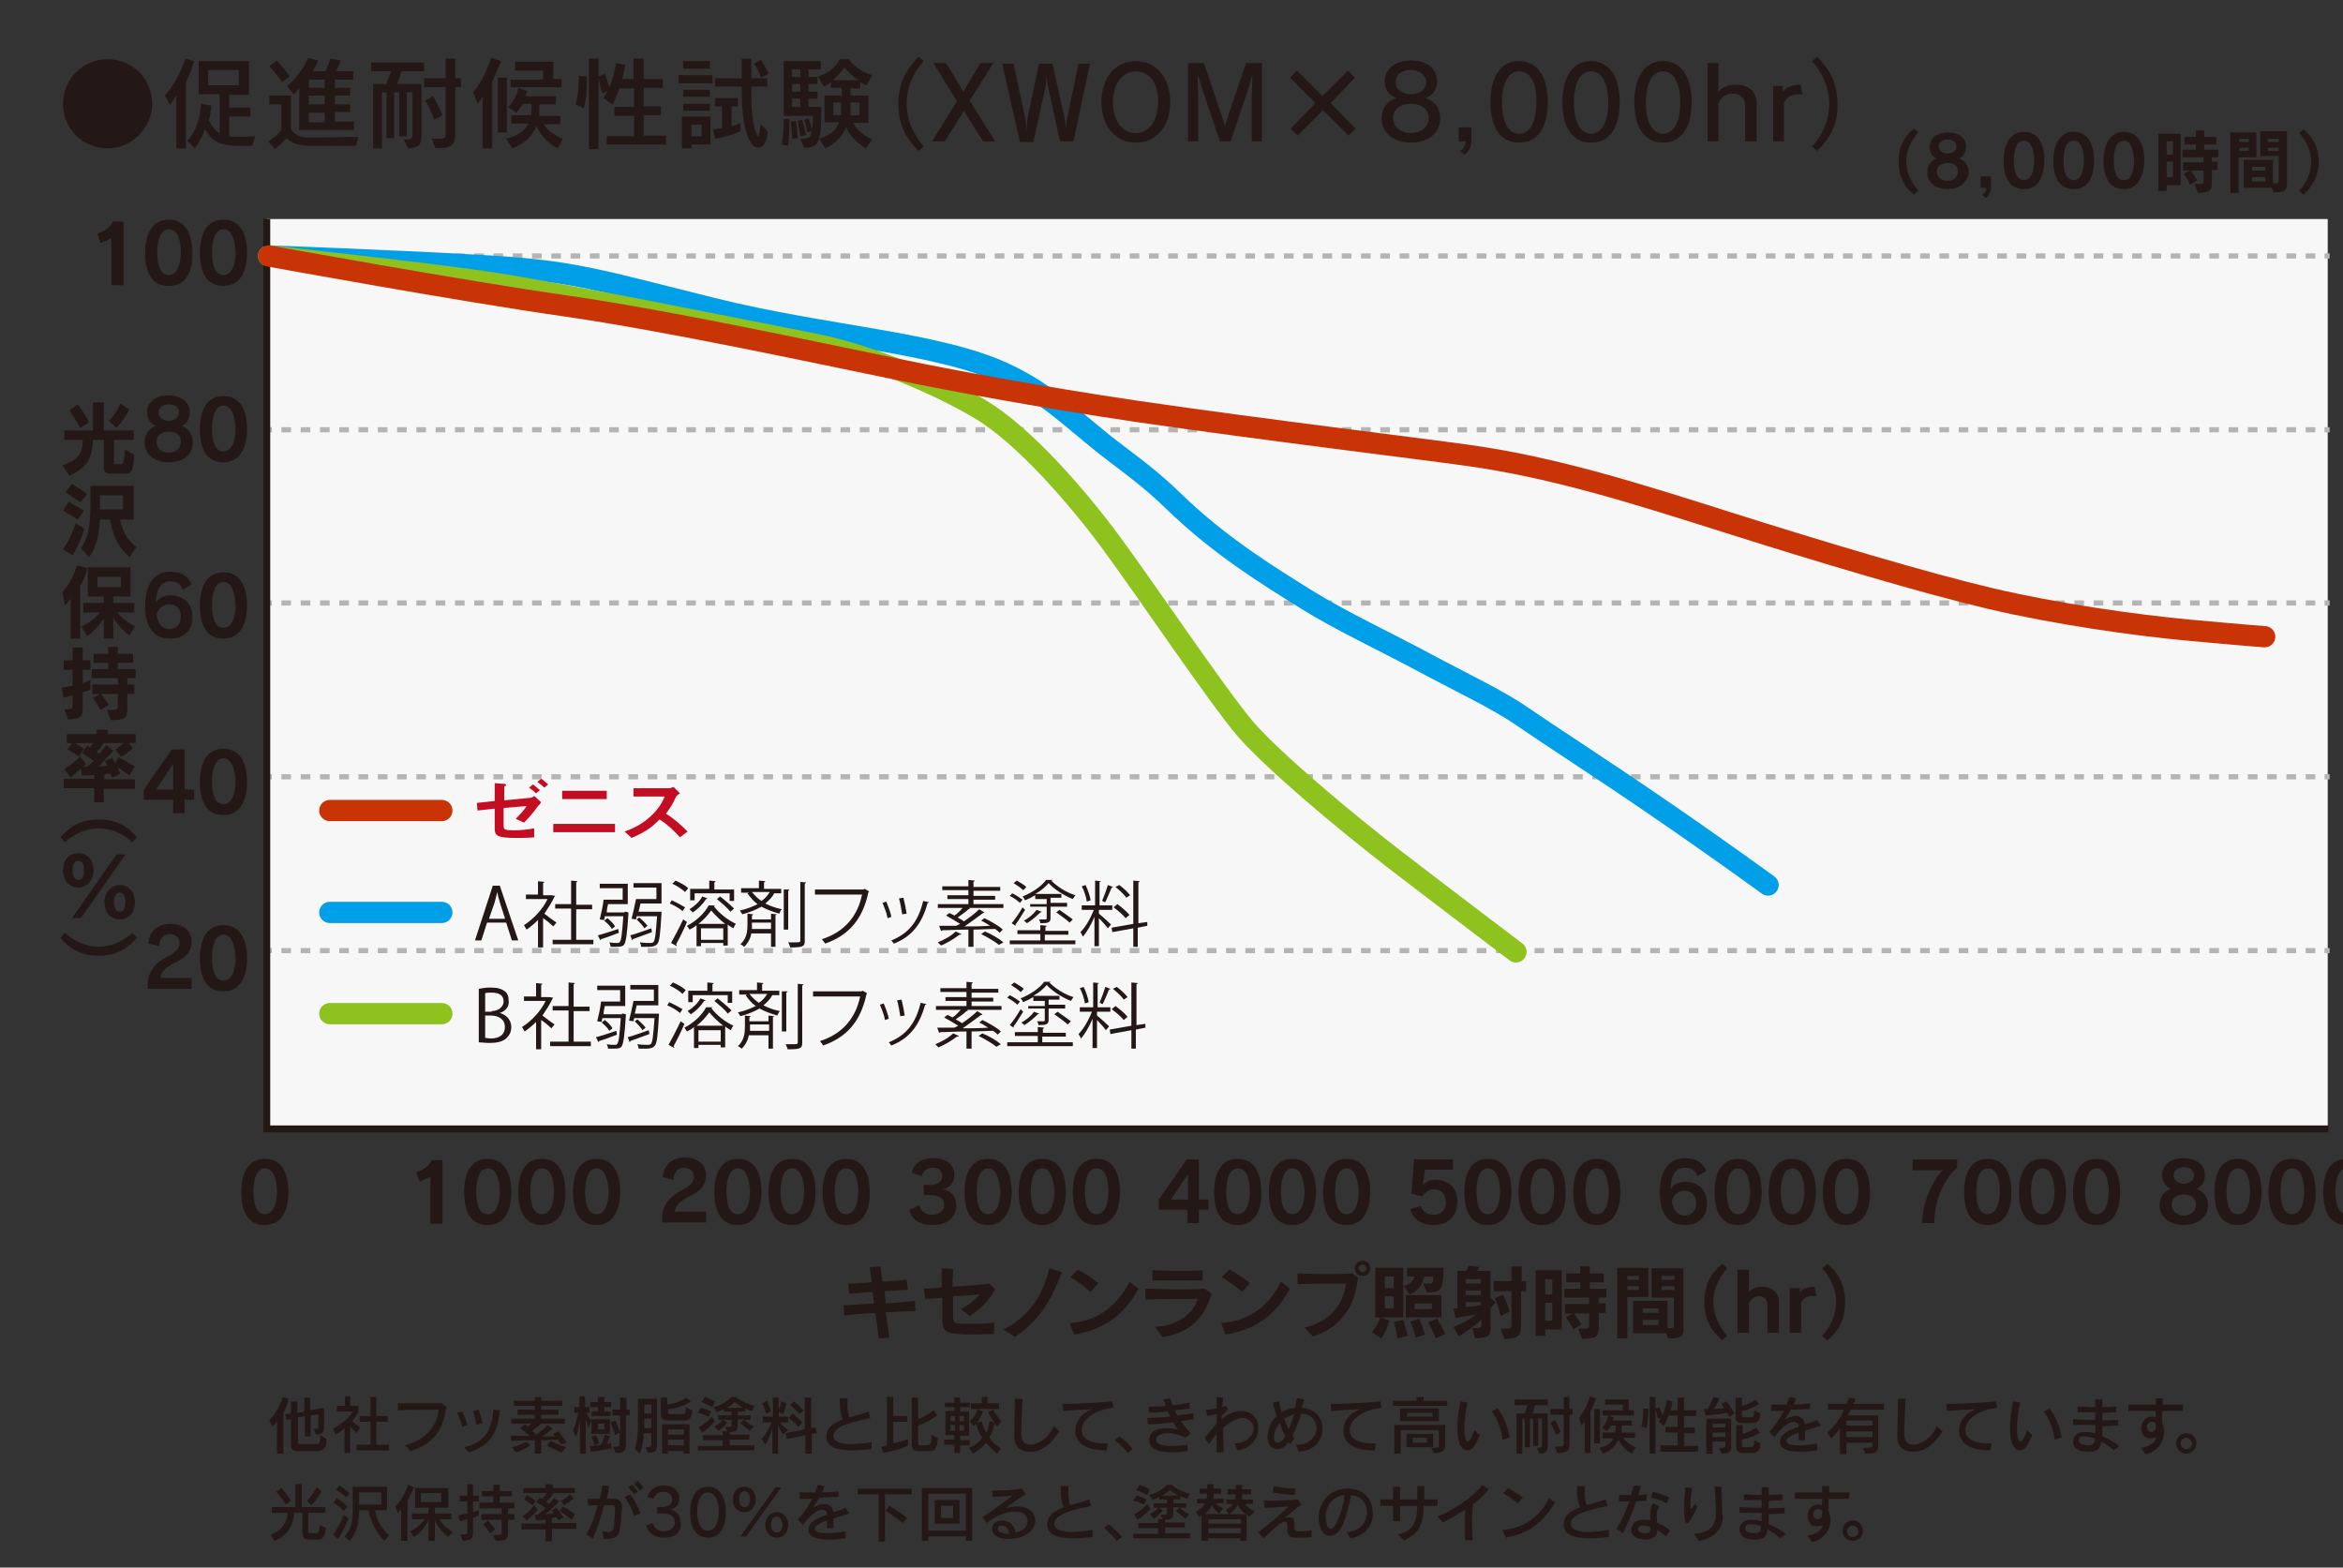 <?xml version="1.0" encoding="utf-8"?>
<!-- Generator: Adobe Illustrator 24.3.0, SVG Export Plug-In . SVG Version: 6.00 Build 0)  -->
<svg version="1.1" id="レイヤー_1" xmlns="http://www.w3.org/2000/svg" xmlns:xlink="http://www.w3.org/1999/xlink" x="0px"
	 y="0px" viewBox="0 0 368 246.2" style="enable-background:new 0 0 368 246.2;" xml:space="preserve">
<rect x="0" y="0" width="368" height="246.2" fill="#333333" stroke="none"/>
<style type="text/css">
	.st0{fill:#F7F7F7;}
	.st1{fill:none;stroke:#B4B4B5;stroke-width:0.812;stroke-miterlimit:10;}
	.st2{fill:none;stroke:#B4B4B5;stroke-width:0.812;stroke-miterlimit:10;stroke-dasharray:1.514,1.514;}
	.st3{fill:#231815;}
	.st4{fill:none;stroke:#009FE8;stroke-width:3.336;stroke-linecap:round;stroke-miterlimit:10;}
	.st5{fill:none;stroke:#8DC21F;stroke-width:3.336;stroke-linecap:round;stroke-miterlimit:10;}
	.st6{fill:none;stroke:#231815;stroke-width:1.083;stroke-miterlimit:10;}
	.st7{fill:#C30D23;}
	.st8{fill:none;stroke:#C83406;stroke-width:3.336;stroke-linecap:round;stroke-miterlimit:10;}
</style>
<g>
	<rect x="41.9" y="34.4" class="st0" width="323.7" height="142.9"/>
	<g>
		<g>
			<g>
				<g>
					<line class="st1" x1="41.9" y1="40.2" x2="42.7" y2="40.2"/>
					<line class="st2" x1="44.2" y1="40.2" x2="364.4" y2="40.2"/>
					<line class="st1" x1="365.1" y1="40.2" x2="365.9" y2="40.2"/>
				</g>
			</g>
			<g>
				<g>
					<line class="st1" x1="41.9" y1="67.5" x2="42.7" y2="67.5"/>
					<line class="st2" x1="44.2" y1="67.5" x2="364.4" y2="67.5"/>
					<line class="st1" x1="365.1" y1="67.5" x2="365.9" y2="67.5"/>
				</g>
			</g>
			<g>
				<g>
					<line class="st1" x1="41.9" y1="94.7" x2="42.7" y2="94.7"/>
					<line class="st2" x1="44.2" y1="94.7" x2="364.4" y2="94.7"/>
					<line class="st1" x1="365.1" y1="94.7" x2="365.9" y2="94.7"/>
				</g>
			</g>
			<g>
				<g>
					<line class="st1" x1="41.9" y1="122" x2="42.7" y2="122"/>
					<line class="st2" x1="44.2" y1="122" x2="364.4" y2="122"/>
					<line class="st1" x1="365.1" y1="122" x2="365.9" y2="122"/>
				</g>
			</g>
			<g>
				<g>
					<line class="st1" x1="41.9" y1="149.3" x2="42.7" y2="149.3"/>
					<line class="st2" x1="44.2" y1="149.3" x2="364.4" y2="149.3"/>
					<line class="st1" x1="365.1" y1="149.3" x2="365.9" y2="149.3"/>
				</g>
			</g>
		</g>
		<g>
			<path class="st3" d="M188.3,190v2.1h-1.8V190H182v-1.6l4.4-6.3h1.9v6.3h1.5v1.6H188.3z M186.6,184.4l-2.7,4h2.7V184.4z"/>
			<path class="st3" d="M194.4,192.4c-2.6,0-3.7-2-3.7-5.2c0-3,1.1-5.2,3.7-5.2c2.6,0,3.7,2.2,3.7,5.2
				C198.2,190.2,197,192.4,194.4,192.4z M194.4,183.5c-1.2,0-1.8,1.5-1.8,3.6c0,2.3,0.6,3.6,1.8,3.6c1.2,0,1.9-1.4,1.9-3.6
				C196.3,185,195.7,183.5,194.4,183.5z"/>
			<path class="st3" d="M203,192.4c-2.6,0-3.7-2-3.7-5.2c0-3,1.1-5.2,3.7-5.2c2.6,0,3.7,2.2,3.7,5.2
				C206.7,190.2,205.5,192.4,203,192.4z M203,183.5c-1.2,0-1.8,1.5-1.8,3.6c0,2.3,0.6,3.6,1.8,3.6c1.2,0,1.9-1.4,1.9-3.6
				C204.8,185,204.2,183.5,203,183.5z"/>
			<path class="st3" d="M211.5,192.4c-2.6,0-3.7-2-3.7-5.2c0-3,1.1-5.2,3.7-5.2c2.6,0,3.7,2.2,3.7,5.2
				C215.2,190.2,214,192.4,211.5,192.4z M211.5,183.5c-1.2,0-1.8,1.5-1.8,3.6c0,2.3,0.6,3.6,1.8,3.6c1.2,0,1.9-1.4,1.9-3.6
				C213.3,185,212.7,183.5,211.5,183.5z"/>
		</g>
		<g>
			<path class="st3" d="M41.6,192.4c-2.6,0-3.7-2-3.7-5.2c0-3,1.1-5.2,3.7-5.2c2.6,0,3.7,2.2,3.7,5.2
				C45.3,190.2,44.2,192.4,41.6,192.4z M41.6,183.5c-1.2,0-1.8,1.5-1.8,3.6c0,2.3,0.6,3.6,1.8,3.6c1.2,0,1.9-1.4,1.9-3.6
				C43.5,185,42.8,183.5,41.6,183.5z"/>
		</g>
		<g>
			<path class="st3" d="M67.6,192.1v-7.3l-1.7,0.8l-0.5-1.5c1.2-0.4,2-1,2.4-1.9h1.7v10H67.6z"/>
			<path class="st3" d="M76.6,192.4c-2.6,0-3.7-2-3.7-5.2c0-3,1.1-5.2,3.7-5.2c2.6,0,3.7,2.2,3.7,5.2
				C80.3,190.2,79.2,192.4,76.6,192.4z M76.6,183.5c-1.2,0-1.8,1.5-1.8,3.6c0,2.3,0.6,3.6,1.8,3.6c1.2,0,1.9-1.4,1.9-3.6
				C78.5,185,77.8,183.5,76.6,183.5z"/>
			<path class="st3" d="M85.1,192.4c-2.6,0-3.7-2-3.7-5.2c0-3,1.1-5.2,3.7-5.2c2.6,0,3.7,2.2,3.7,5.2
				C88.9,190.2,87.7,192.4,85.1,192.4z M85.1,183.5c-1.2,0-1.8,1.5-1.8,3.6c0,2.3,0.6,3.6,1.8,3.6c1.2,0,1.9-1.4,1.9-3.6
				C87,185,86.4,183.5,85.1,183.5z"/>
			<path class="st3" d="M93.7,192.4c-2.6,0-3.7-2-3.7-5.2c0-3,1.1-5.2,3.7-5.2c2.6,0,3.7,2.2,3.7,5.2
				C97.4,190.2,96.2,192.4,93.7,192.4z M93.7,183.5c-1.2,0-1.8,1.5-1.8,3.6c0,2.3,0.6,3.6,1.8,3.6c1.2,0,1.9-1.4,1.9-3.6
				C95.5,185,94.9,183.5,93.7,183.5z"/>
		</g>
		<g>
			<path class="st3" d="M104,192.1v-1c0.1-2,1.4-3.3,3-4.1c1.5-0.8,2-1.4,2-2.2c0-0.8-0.6-1.4-1.6-1.4c-0.9,0-1.6,0.7-1.6,1.9
				l-1.7-0.4c0.1-1.9,1.5-3.1,3.4-3.1c2.2,0,3.4,1.2,3.4,2.8c0,1.4-0.8,2.5-2.8,3.4c-1.2,0.6-2.1,1.4-2.1,2.3h4.9v1.7H104z"/>
			<path class="st3" d="M115.9,192.4c-2.6,0-3.7-2-3.7-5.2c0-3,1.1-5.2,3.7-5.2c2.6,0,3.7,2.2,3.7,5.2
				C119.6,190.2,118.4,192.4,115.9,192.4z M115.9,183.5c-1.2,0-1.8,1.5-1.8,3.6c0,2.3,0.6,3.6,1.8,3.6c1.2,0,1.9-1.4,1.9-3.6
				C117.7,185,117.1,183.5,115.9,183.5z"/>
			<path class="st3" d="M124.4,192.4c-2.6,0-3.7-2-3.7-5.2c0-3,1.1-5.2,3.7-5.2c2.6,0,3.7,2.2,3.7,5.2
				C128.1,190.2,127,192.4,124.4,192.4z M124.4,183.5c-1.2,0-1.8,1.5-1.8,3.6c0,2.3,0.6,3.6,1.8,3.6c1.2,0,1.9-1.4,1.9-3.6
				C126.3,185,125.6,183.5,124.4,183.5z"/>
			<path class="st3" d="M132.9,192.4c-2.6,0-3.7-2-3.7-5.2c0-3,1.1-5.2,3.7-5.2c2.6,0,3.7,2.2,3.7,5.2
				C136.7,190.2,135.5,192.4,132.9,192.4z M132.9,183.5c-1.2,0-1.8,1.5-1.8,3.6c0,2.3,0.6,3.6,1.8,3.6c1.2,0,1.9-1.4,1.9-3.6
				C134.8,185,134.2,183.5,132.9,183.5z"/>
		</g>
		<g>
			<path class="st3" d="M146.4,192.4c-2,0-3.2-0.9-3.6-2.4l1.6-0.7c0.2,1,1,1.5,2,1.5c1,0,1.9-0.6,1.9-1.5c0-1-0.7-1.6-2-1.6
				c-0.2,0-0.9,0-1.2,0v-1.6c0.3,0,0.8,0,1.1,0c1,0,1.8-0.5,1.8-1.4c0-0.8-0.6-1.3-1.5-1.3c-1,0-1.6,0.6-1.7,1.3l-1.6-0.5
				c0.3-1.3,1.3-2.3,3.4-2.3c2,0,3.3,1,3.3,2.6c0,1.3-0.7,2-1.8,2.3c1.1,0.2,2.1,1,2.1,2.6C150.1,191.2,148.9,192.4,146.4,192.4z"/>
			<path class="st3" d="M155.2,192.4c-2.6,0-3.7-2-3.7-5.2c0-3,1.1-5.2,3.7-5.2c2.6,0,3.7,2.2,3.7,5.2
				C158.9,190.2,157.7,192.4,155.2,192.4z M155.2,183.5c-1.2,0-1.8,1.5-1.8,3.6c0,2.3,0.6,3.6,1.8,3.6c1.2,0,1.9-1.4,1.9-3.6
				C157,185,156.4,183.5,155.2,183.5z"/>
			<path class="st3" d="M163.7,192.4c-2.6,0-3.7-2-3.7-5.2c0-3,1.1-5.2,3.7-5.2c2.6,0,3.7,2.2,3.7,5.2
				C167.4,190.2,166.2,192.4,163.7,192.4z M163.7,183.5c-1.2,0-1.8,1.5-1.8,3.6c0,2.3,0.6,3.6,1.8,3.6c1.2,0,1.9-1.4,1.9-3.6
				C165.5,185,164.9,183.5,163.7,183.5z"/>
			<path class="st3" d="M172.2,192.4c-2.6,0-3.7-2-3.7-5.2c0-3,1.1-5.2,3.7-5.2c2.6,0,3.7,2.2,3.7,5.2
				C175.9,190.2,174.8,192.4,172.2,192.4z M172.2,183.5c-1.2,0-1.8,1.5-1.8,3.6c0,2.3,0.6,3.6,1.8,3.6c1.2,0,1.9-1.4,1.9-3.6
				C174.1,185,173.5,183.5,172.2,183.5z"/>
		</g>
		<g>
			<path class="st3" d="M343,192.4c-2.3,0-3.8-1.3-3.8-3.1c0-1.2,0.6-2.2,1.8-2.6c-1-0.4-1.4-1.3-1.4-2.2c0-1.6,1.4-2.6,3.3-2.6
				c2,0,3.4,1,3.4,2.6c0,0.9-0.3,1.8-1.3,2.2c1.2,0.4,1.8,1.4,1.8,2.6C346.8,191,345.3,192.4,343,192.4z M343,187.6
				c-1.2,0-1.9,0.6-1.9,1.6c0,1.1,0.9,1.7,1.9,1.7c1,0,1.9-0.6,1.9-1.7C344.9,188.2,344.2,187.6,343,187.6z M343,183.3
				c-0.9,0-1.6,0.5-1.6,1.3c0,0.8,0.7,1.3,1.6,1.3c0.9,0,1.6-0.5,1.6-1.3C344.6,183.8,344,183.3,343,183.3z"/>
			<path class="st3" d="M351.5,192.4c-2.6,0-3.7-2-3.7-5.2c0-3,1.1-5.2,3.7-5.2c2.6,0,3.7,2.2,3.7,5.2
				C355.2,190.2,354.1,192.4,351.5,192.4z M351.5,183.5c-1.2,0-1.8,1.5-1.8,3.6c0,2.3,0.6,3.6,1.8,3.6c1.2,0,1.9-1.4,1.9-3.6
				C353.4,185,352.8,183.5,351.5,183.5z"/>
			<path class="st3" d="M360,192.4c-2.6,0-3.7-2-3.7-5.2c0-3,1.1-5.2,3.7-5.2c2.6,0,3.7,2.2,3.7,5.2
				C363.8,190.2,362.6,192.4,360,192.4z M360,183.5c-1.2,0-1.8,1.5-1.8,3.6c0,2.3,0.6,3.6,1.8,3.6c1.2,0,1.9-1.4,1.9-3.6
				C361.9,185,361.3,183.5,360,183.5z"/>
			<path class="st3" d="M368.6,192.4c-2.6,0-3.7-2-3.7-5.2c0-3,1.1-5.2,3.7-5.2c2.6,0,3.7,2.2,3.7,5.2
				C372.3,190.2,371.1,192.4,368.6,192.4z M368.6,183.5c-1.2,0-1.8,1.5-1.8,3.6c0,2.3,0.6,3.6,1.8,3.6c1.2,0,1.9-1.4,1.9-3.6
				C370.4,185,369.8,183.5,368.6,183.5z"/>
		</g>
		<g>
			<path class="st3" d="M300.6,30.6c-1.7-1.4-2.4-3.1-2.4-5.2c0-2.4,0.9-4,2.4-5.2l0.7,0.6c-0.9,1-1.9,2.6-1.9,4.5
				c0,1.8,0.8,3.5,1.9,4.6L300.6,30.6z"/>
			<path class="st3" d="M305.9,29.7c-2,0-3.2-1.1-3.2-2.6c0-1,0.5-1.9,1.5-2.2c-0.9-0.3-1.1-1.1-1.1-1.9c0-1.3,1.2-2.2,2.8-2.2
				c1.7,0,2.9,0.8,2.9,2.2c0,0.8-0.3,1.5-1.1,1.9c1.1,0.4,1.5,1.2,1.5,2.2C309.1,28.5,307.9,29.7,305.9,29.7z M305.9,25.6
				c-1,0-1.7,0.5-1.7,1.3c0,1,0.8,1.5,1.7,1.5c0.9,0,1.6-0.5,1.6-1.5C307.6,26.1,306.9,25.6,305.9,25.6z M305.9,21.9
				c-0.8,0-1.4,0.4-1.4,1.1c0,0.7,0.6,1.1,1.4,1.1c0.8,0,1.4-0.4,1.4-1.1C307.3,22.4,306.7,21.9,305.9,21.9z"/>
			<path class="st3" d="M311.9,31.1l-0.6-0.5c0.4-0.2,0.7-0.6,0.7-1.1h-0.9v-1.8h1.6v1.7C312.7,30.1,312.4,30.7,311.9,31.1z"/>
			<path class="st3" d="M317.9,29.7c-2.2,0-3.2-1.7-3.2-4.5c0-2.5,1-4.5,3.2-4.5c2.2,0,3.2,1.9,3.2,4.5
				C321,27.9,320.1,29.7,317.9,29.7z M317.9,22.1c-1.1,0-1.6,1.2-1.6,3.1c0,1.9,0.5,3.1,1.6,3.1c1,0,1.6-1.2,1.6-3.1
				C319.5,23.4,318.9,22.1,317.9,22.1z"/>
			<path class="st3" d="M325.7,29.7c-2.2,0-3.2-1.7-3.2-4.5c0-2.5,1-4.5,3.2-4.5c2.2,0,3.2,1.9,3.2,4.5
				C328.9,27.9,327.9,29.7,325.7,29.7z M325.7,22.1c-1.1,0-1.6,1.2-1.6,3.1c0,1.9,0.5,3.1,1.6,3.1c1,0,1.6-1.2,1.6-3.1
				C327.3,23.4,326.8,22.1,325.7,22.1z"/>
			<path class="st3" d="M333.6,29.7c-2.2,0-3.2-1.7-3.2-4.5c0-2.5,1-4.5,3.2-4.5c2.2,0,3.2,1.9,3.2,4.5
				C336.7,27.9,335.7,29.7,333.6,29.7z M333.6,22.1c-1.1,0-1.6,1.2-1.6,3.1c0,1.9,0.5,3.1,1.6,3.1c1,0,1.6-1.2,1.6-3.1
				C335.1,23.4,334.6,22.1,333.6,22.1z"/>
			<path class="st3" d="M340.3,29.1v0.9H339V21h3.5v8.1H340.3z M341.3,22.2h-1v2.1h1V22.2z M341.3,25.4h-1v2.4h1V25.4z M347.4,24.6
				v0.8h0.9v1.3h-0.9V28c0,0.1,0,0.3,0,0.4c0,1.5-0.1,1.8-2.2,1.9l-0.5-1.4c1.4,0,1.4,0,1.4-0.5c0,0,0-0.1,0-0.1v-1.5h-2
				c0.5,0.7,1,1.5,1,1.5L344,29c0,0-0.4-0.8-1-1.7l0.9-0.5h-1v-1.3h3.2v-0.8h-3.3v-1.2h2.1v-0.8h-1.8v-1.2h1.8v-1h1.3v1h1.9v1.2
				h-1.9v0.8h2.2v1.2H347.4z"/>
			<path class="st3" d="M351.6,24.7v5.6h-1.3v-9.5h4.1v3.9H351.6z M353.2,21.8h-1.5v0.5h1.5V21.8z M353.2,23.2h-1.5v0.5h1.5V23.2z
				 M357.1,30.2l-0.3-0.7h-4.4v-4.4h4.6v3.7c0.9,0,0.9-0.1,0.9-0.6c0,0,0-0.1,0-0.1v-3.6H355v-3.9h4.2V28c0,0.2,0,0.3,0,0.5
				C359.2,29.9,359.1,30.2,357.1,30.2z M355.8,26.2h-2.1v0.6h2.1V26.2z M355.8,27.8h-2.1v0.7h2.1V27.8z M357.9,21.8h-1.7v0.5h1.7
				V21.8z M357.9,23.2h-1.7v0.5h1.7V23.2z"/>
			<path class="st3" d="M361.8,30.6l-0.7-0.6c1-1.1,1.9-2.7,1.9-4.6c0-1.9-0.9-3.5-1.9-4.5l0.7-0.6c1.4,1.2,2.4,2.8,2.4,5.2
				C364.1,27.5,363.4,29.1,361.8,30.6z"/>
		</g>
		<g>
			<path class="st3" d="M225.2,192.4c-1.9,0-3.3-0.9-3.7-2.5l1.7-0.5c0.2,0.9,1,1.4,2,1.4c0.9,0,1.9-0.7,1.9-2c0-1.4-0.9-2-1.9-2
				c-0.7,0-1.5,0.5-1.8,1.1l-1.7-0.4l0.4-5.4h6.1v1.6h-4.4l-0.3,2.4l0,0c0.3-0.4,1.1-0.8,2-0.8c1.7,0,3.4,1,3.4,3.4
				C228.9,191.1,227.3,192.4,225.2,192.4z"/>
			<path class="st3" d="M233.7,192.4c-2.6,0-3.7-2-3.7-5.2c0-3,1.1-5.2,3.7-5.2c2.6,0,3.7,2.2,3.7,5.2
				C237.4,190.2,236.3,192.4,233.7,192.4z M233.7,183.5c-1.2,0-1.8,1.5-1.8,3.6c0,2.3,0.6,3.6,1.8,3.6c1.2,0,1.9-1.4,1.9-3.6
				C235.6,185,234.9,183.5,233.7,183.5z"/>
			<path class="st3" d="M242.2,192.4c-2.6,0-3.7-2-3.7-5.2c0-3,1.1-5.2,3.7-5.2c2.6,0,3.7,2.2,3.7,5.2
				C246,190.2,244.8,192.4,242.2,192.4z M242.2,183.5c-1.2,0-1.8,1.5-1.8,3.6c0,2.3,0.6,3.6,1.8,3.6c1.2,0,1.9-1.4,1.9-3.6
				C244.1,185,243.5,183.5,242.2,183.5z"/>
			<path class="st3" d="M250.8,192.4c-2.6,0-3.7-2-3.7-5.2c0-3,1.1-5.2,3.7-5.2c2.6,0,3.7,2.2,3.7,5.2
				C254.5,190.2,253.3,192.4,250.8,192.4z M250.8,183.5c-1.2,0-1.8,1.5-1.8,3.6c0,2.3,0.6,3.6,1.8,3.6c1.2,0,1.9-1.4,1.9-3.6
				C252.6,185,252,183.5,250.8,183.5z"/>
		</g>
		<g>
			<path class="st3" d="M264.6,192.4c-2.3,0-3.9-1.5-3.9-5.1c0-3.8,1.7-5.4,3.9-5.4c1.7,0,2.8,0.6,3.4,2l-1.4,0.8
				c-0.3-0.9-1-1.3-2-1.3c-1.2,0-2.2,0.9-2.2,3.4c0.3-0.7,1.2-1.2,2.2-1.2c1.8,0,3.5,1,3.5,3.3C268.2,191.1,266.8,192.4,264.6,192.4
				z M264.6,187c-1,0-1.7,0.6-2,1.6c0.1,1.5,1,2.3,2,2.3c0.9,0,1.8-0.6,1.8-1.9C266.4,187.6,265.5,187,264.6,187z"/>
			<path class="st3" d="M273,192.4c-2.6,0-3.7-2-3.7-5.2c0-3,1.1-5.2,3.7-5.2c2.6,0,3.7,2.2,3.7,5.2
				C276.7,190.2,275.5,192.4,273,192.4z M273,183.5c-1.2,0-1.8,1.5-1.8,3.6c0,2.3,0.6,3.6,1.8,3.6c1.2,0,1.9-1.4,1.9-3.6
				C274.8,185,274.2,183.5,273,183.5z"/>
			<path class="st3" d="M281.5,192.4c-2.6,0-3.7-2-3.7-5.2c0-3,1.1-5.2,3.7-5.2c2.6,0,3.7,2.2,3.7,5.2
				C285.2,190.2,284.1,192.4,281.5,192.4z M281.5,183.5c-1.2,0-1.8,1.5-1.8,3.6c0,2.3,0.6,3.6,1.8,3.6c1.2,0,1.9-1.4,1.9-3.6
				C283.4,185,282.7,183.5,281.5,183.5z"/>
			<path class="st3" d="M290,192.4c-2.6,0-3.7-2-3.7-5.2c0-3,1.1-5.2,3.7-5.2c2.6,0,3.7,2.2,3.7,5.2
				C293.8,190.2,292.6,192.4,290,192.4z M290,183.5c-1.2,0-1.8,1.5-1.8,3.6c0,2.3,0.6,3.6,1.8,3.6c1.2,0,1.9-1.4,1.9-3.6
				C291.9,185,291.3,183.5,290,183.5z"/>
		</g>
		<g>
			<path class="st3" d="M303.8,192.1h-1.9c0-3.1,1.6-6.6,3.2-8.3h-4.7v-1.7h7v1.3C304.9,185.5,303.8,189.3,303.8,192.1z"/>
			<path class="st3" d="M312.2,192.4c-2.6,0-3.7-2-3.7-5.2c0-3,1.1-5.2,3.7-5.2c2.6,0,3.7,2.2,3.7,5.2
				C316,190.2,314.8,192.4,312.2,192.4z M312.2,183.5c-1.2,0-1.8,1.5-1.8,3.6c0,2.3,0.6,3.6,1.8,3.6c1.2,0,1.9-1.4,1.9-3.6
				C314.1,185,313.5,183.5,312.2,183.5z"/>
			<path class="st3" d="M320.8,192.4c-2.6,0-3.7-2-3.7-5.2c0-3,1.1-5.2,3.7-5.2c2.6,0,3.7,2.2,3.7,5.2
				C324.5,190.2,323.3,192.4,320.8,192.4z M320.8,183.5c-1.2,0-1.8,1.5-1.8,3.6c0,2.3,0.6,3.6,1.8,3.6c1.2,0,1.9-1.4,1.9-3.6
				C322.6,185,322,183.5,320.8,183.5z"/>
			<path class="st3" d="M329.3,192.4c-2.6,0-3.7-2-3.7-5.2c0-3,1.1-5.2,3.7-5.2c2.6,0,3.7,2.2,3.7,5.2
				C333,190.2,331.9,192.4,329.3,192.4z M329.3,183.5c-1.2,0-1.8,1.5-1.8,3.6c0,2.3,0.6,3.6,1.8,3.6c1.2,0,1.9-1.4,1.9-3.6
				C331.2,185,330.5,183.5,329.3,183.5z"/>
		</g>
		<g>
			<path class="st3" d="M17.5,44.7v-7.3l-1.7,0.8l-0.5-1.5c1.2-0.4,2-1,2.4-1.9h1.7v10H17.5z"/>
			<path class="st3" d="M26.5,44.9c-2.6,0-3.7-2-3.7-5.2c0-3,1.1-5.2,3.7-5.2c2.6,0,3.7,2.2,3.7,5.2C30.3,42.8,29.1,44.9,26.5,44.9z
				 M26.5,36c-1.2,0-1.8,1.5-1.8,3.6c0,2.3,0.6,3.6,1.8,3.6c1.2,0,1.9-1.4,1.9-3.6C28.4,37.5,27.8,36,26.5,36z"/>
			<path class="st3" d="M35.1,44.9c-2.6,0-3.7-2-3.7-5.2c0-3,1.1-5.2,3.7-5.2c2.6,0,3.7,2.2,3.7,5.2C38.8,42.8,37.6,44.9,35.1,44.9z
				 M35.1,36c-1.2,0-1.8,1.5-1.8,3.6c0,2.3,0.6,3.6,1.8,3.6c1.2,0,1.9-1.4,1.9-3.6C36.9,37.5,36.3,36,35.1,36z"/>
		</g>
		<g>
			<path class="st3" d="M26.5,72.6c-2.3,0-3.8-1.3-3.8-3.1c0-1.2,0.6-2.2,1.8-2.6c-1-0.4-1.4-1.3-1.4-2.2c0-1.6,1.4-2.6,3.3-2.6
				c2,0,3.4,1,3.4,2.6c0,0.9-0.3,1.8-1.3,2.2c1.2,0.4,1.8,1.4,1.8,2.6C30.3,71.3,28.9,72.6,26.5,72.6z M26.5,67.8
				c-1.2,0-1.9,0.6-1.9,1.6c0,1.1,0.9,1.7,1.9,1.7c1,0,1.9-0.6,1.9-1.7C28.5,68.4,27.7,67.8,26.5,67.8z M26.5,63.5
				c-0.9,0-1.6,0.5-1.6,1.3c0,0.8,0.7,1.3,1.6,1.3c0.9,0,1.6-0.5,1.6-1.3C28.2,64,27.5,63.5,26.5,63.5z"/>
			<path class="st3" d="M35.1,72.6c-2.6,0-3.7-2-3.7-5.2c0-3,1.1-5.2,3.7-5.2c2.6,0,3.7,2.2,3.7,5.2C38.8,70.5,37.6,72.6,35.1,72.6z
				 M35.1,63.7c-1.2,0-1.8,1.5-1.8,3.6c0,2.3,0.6,3.6,1.8,3.6c1.2,0,1.9-1.4,1.9-3.6C36.9,65.2,36.3,63.7,35.1,63.7z"/>
		</g>
		<g>
			<path class="st3" d="M26.7,100.3c-2.3,0-3.9-1.5-3.9-5.1c0-3.8,1.7-5.4,3.9-5.4c1.7,0,2.8,0.6,3.4,2l-1.4,0.8
				c-0.3-0.9-1-1.3-2-1.3c-1.2,0-2.2,0.9-2.2,3.4c0.3-0.7,1.2-1.2,2.2-1.2c1.8,0,3.5,1,3.5,3.3C30.3,99,28.9,100.3,26.7,100.3z
				 M26.6,94.9c-1,0-1.7,0.6-2,1.6c0.1,1.5,1,2.3,2,2.3c0.9,0,1.8-0.6,1.8-1.9C28.5,95.6,27.6,94.9,26.6,94.9z"/>
			<path class="st3" d="M35.1,100.3c-2.6,0-3.7-2-3.7-5.2c0-3,1.1-5.2,3.7-5.2c2.6,0,3.7,2.2,3.7,5.2
				C38.8,98.2,37.6,100.3,35.1,100.3z M35.1,91.4c-1.2,0-1.8,1.5-1.8,3.6c0,2.3,0.6,3.6,1.8,3.6c1.2,0,1.9-1.4,1.9-3.6
				C36.9,92.9,36.3,91.4,35.1,91.4z"/>
		</g>
		<g>
			<path class="st3" d="M29,125.6v2.1h-1.8v-2.1h-4.6V124l4.4-6.3H29v6.3h1.5v1.6H29z M27.2,120l-2.7,4h2.7V120z"/>
			<path class="st3" d="M35.1,128c-2.6,0-3.7-2-3.7-5.2c0-3,1.1-5.2,3.7-5.2c2.6,0,3.7,2.2,3.7,5.2C38.8,125.9,37.6,128,35.1,128z
				 M35.1,119.1c-1.2,0-1.8,1.5-1.8,3.6c0,2.3,0.6,3.6,1.8,3.6c1.2,0,1.9-1.4,1.9-3.6C36.9,120.6,36.3,119.1,35.1,119.1z"/>
		</g>
		<g>
			<path class="st3" d="M23.2,155.4v-1c0.1-2,1.4-3.3,3-4.1c1.5-0.8,2-1.4,2-2.2c0-0.8-0.6-1.4-1.6-1.4c-0.9,0-1.6,0.7-1.6,1.9
				l-1.7-0.4c0.1-1.9,1.5-3.1,3.4-3.1c2.2,0,3.4,1.2,3.4,2.8c0,1.4-0.8,2.5-2.8,3.4c-1.2,0.6-2.1,1.4-2.1,2.3h4.9v1.7H23.2z"/>
			<path class="st3" d="M35.1,155.7c-2.6,0-3.7-2-3.7-5.2c0-3,1.1-5.2,3.7-5.2c2.6,0,3.7,2.2,3.7,5.2
				C38.8,153.6,37.6,155.7,35.1,155.7z M35.1,146.8c-1.2,0-1.8,1.5-1.8,3.6c0,2.3,0.6,3.6,1.8,3.6c1.2,0,1.9-1.4,1.9-3.6
				C36.9,148.3,36.3,146.8,35.1,146.8z"/>
		</g>
		<g>
			<path class="st3" d="M139.1,206.1c0.2,1.4,0.4,2.7,0.6,4l-1.7,0.1c-0.1-1.2-0.3-2.6-0.5-4c-2.1,0.1-4,0.3-4.9,0.4l-0.1-1.6
				c0.7,0,2.5-0.1,4.8-0.3c-0.1-0.6-0.2-1.2-0.2-1.8c-1.5,0.1-2.9,0.2-3.7,0.3l-0.2-1.6c0.8,0,2.2-0.1,3.7-0.2
				c-0.1-1-0.2-1.8-0.3-2.4l1.7-0.1c0.1,0.6,0.2,1.4,0.3,2.4c1.5-0.1,2.9-0.2,3.8-0.3l0.2,1.6c-0.8,0-2.2,0.1-3.7,0.2
				c0.1,0.6,0.2,1.2,0.2,1.9c1.9-0.1,3.8-0.3,4.6-0.4l0.1,1.6C142.9,205.9,141.1,206,139.1,206.1z"/>
			<path class="st3" d="M152.3,206.7l-1.4-1.1c1.5-0.8,2.3-1.5,3-2.3c-1,0.1-2.6,0.2-4.2,0.3c0,1.4,0,2.5,0,3c0,1.2,0.2,1.2,1.1,1.3
				c0.5,0,1.2,0,2,0c1.1,0,2.3,0,3.4-0.2l-0.1,1.8c-0.9,0-2.2,0.1-3.4,0.1c-0.9,0-1.7,0-2.3-0.1c-1.8-0.1-2.4-0.5-2.4-2.4
				c0-0.1,0-0.2,0-0.2c0-0.6,0-1.8,0-3.1c-0.9,0.1-1.8,0.2-2.7,0.2l-0.2-1.6c0.7,0,1.7-0.1,2.8-0.2c0-1.1,0-2.2,0-3l1.8,0.1
				c0,0.8-0.1,1.8-0.1,2.8c2.4-0.2,4.8-0.3,5.8-0.5l0.9,0.9C155.5,204.1,154,205.6,152.3,206.7z"/>
			<path class="st3" d="M159.4,210l-1.8-1.2c4.4-2.2,6.3-5.8,7.2-9.6l2,0.6C165.4,203.3,163.9,206.9,159.4,210z"/>
			<path class="st3" d="M168.7,209.6l-0.7-1.8c4.6-0.3,7.6-2.9,9.4-6.5l1.4,1.1C176.7,206.3,173.6,208.8,168.7,209.6z M171.3,202.9
				c-0.9-0.8-2.3-1.8-3.2-2.3l1.2-1.2c1,0.5,2.3,1.4,3.2,2.1L171.3,202.9z"/>
			<path class="st3" d="M182.6,210l-1.2-1.6c4.2-0.2,6.3-2.7,6.7-4.4c-1.8,0-6.1,0-8.2,0.1v-1.7c1.1,0,3.2,0.1,5.1,0.1
				c1.8,0,3.5,0,4.2-0.1l1.1,0.8C189.1,207.2,186.8,209.3,182.6,210z M181,201.1v-1.6c0.8,0,2.2,0.1,3.6,0.1c1.7,0,3.5,0,4.3-0.1
				v1.6C187.4,201.1,182.8,201.1,181,201.1z"/>
			<path class="st3" d="M192.5,209.6l-0.7-1.8c4.6-0.3,7.6-2.9,9.4-6.5l1.4,1.1C200.5,206.3,197.5,208.8,192.5,209.6z M195.1,202.9
				c-0.9-0.8-2.3-1.8-3.2-2.3l1.2-1.2c1,0.5,2.3,1.4,3.2,2.1L195.1,202.9z"/>
			<path class="st3" d="M206.2,209.9l-1.3-1.4c3.8-0.8,6.1-3.5,6.5-6.9c-1.8,0-5.7,0-7.6,0.1l0-1.7c1,0,2.7,0.1,4.5,0.1
				c1.6,0,3.1,0,4.1-0.1l0.9,0.7C212.7,205.5,210.5,208.5,206.2,209.9z M214,200.4c-0.7,0-1.2-0.5-1.2-1.2s0.5-1.2,1.2-1.2
				s1.2,0.5,1.2,1.2S214.7,200.4,214,200.4z M214,198.6c-0.3,0-0.6,0.3-0.6,0.6s0.3,0.6,0.6,0.6s0.6-0.3,0.6-0.6
				S214.3,198.6,214,198.6z"/>
			<path class="st3" d="M216.9,210.2l-1.4-1c0,0,0.9-1,1.3-2.3l1.4,0.5C217.8,209.2,216.9,210.2,216.9,210.2z M216,206.9v-7.8h4.4
				v7.8H216z M218.9,200.5h-1.4v1.8h1.4V200.5z M218.9,203.6h-1.4v1.9h1.4V203.6z M219.5,210.2c0,0-0.2-1.4-0.6-2.6l1.5-0.3
				c0.4,1.3,0.7,2.5,0.7,2.5L219.5,210.2z M224.1,203l-0.6-1.4c0.1,0,0.1,0,0.2,0c1.2,0,1.4,0,1.4-0.6c0,0,0-0.1,0-0.1v-0.4h-1.4
				c-0.3,1.3-0.9,2.2-2.3,2.8l-0.9-1.3c1.1-0.4,1.5-0.9,1.7-1.5h-1.2v-1.4h5.7v1.2C226.5,202.7,226.3,202.9,224.1,203z M220.8,206.9
				v-3.5h5.6v3.5H220.8z M222.3,210.1c0,0-0.2-1.3-0.8-2.5l1.4-0.5c0.5,1.1,0.9,2.5,0.9,2.5L222.3,210.1z M224.9,204.7h-2.7v0.9h2.7
				V204.7z M225.5,210.2c0,0-0.4-1.2-1.2-2.5l1.4-0.6c0.8,1.2,1.3,2.4,1.3,2.4L225.5,210.2z"/>
			<path class="st3" d="M234.1,205.6v1.9c0,0.4,0,0.7,0,1c0,1.3-0.2,1.6-2.4,1.7l-0.5-1.6c1.4,0,1.5-0.1,1.5-0.7v-0.7
				c-0.7,0.8-2.6,2.1-3.6,2.7l-0.8-1.5c0.8-0.3,2.5-1.1,3.6-2c-0.8,0.2-2.2,0.4-3.3,0.6l-0.3-1.5c0.2,0,0.4,0,0.6,0v-5.9h1.4
				c0.1-0.2,0.3-0.5,0.4-0.8l1.7,0.2c-0.1,0.2-0.3,0.4-0.4,0.6h2.1v4.3l0.8,0.6C234.6,204.9,234.3,205.2,234.1,205.6z M232.6,200.9
				h-2.4v0.7h2.4V200.9z M232.6,202.7h-2.4v0.7h2.4V202.7z M232.6,204.5h-2.4v0.8c1-0.1,1.8-0.2,2.4-0.3V204.5z M238.9,202.7v4.9
				c0,2.1-0.1,2.6-2.6,2.7l-0.6-1.6c0.2,0,0.3,0,0.4,0c1.3,0,1.3-0.1,1.3-0.7v-5.2h-2.8v-1.6h2.8v-2.3h1.6v2.3h0.7v1.6H238.9z
				 M235.7,206.7c0,0-0.3-1.4-0.9-2.8l1.3-0.6c0.7,1.5,1,2.7,1,2.7L235.7,206.7z"/>
			<path class="st3" d="M242.7,208.8v1h-1.5v-10.3h4.1v9.3H242.7z M243.8,200.9h-1.1v2.4h1.1V200.9z M243.8,204.6h-1.1v2.8h1.1
				V204.6z M251.1,203.7v1h1.1v1.5h-1.1v1.4c0,0.2,0,0.3,0,0.5c0,1.8-0.1,2.1-2.6,2.2l-0.6-1.6c1.6,0,1.7,0,1.7-0.6c0,0,0-0.1,0-0.1
				v-1.7h-2.4c0.6,0.8,1.2,1.7,1.2,1.7l-1.3,0.8c0,0-0.4-0.9-1.2-1.9l1.1-0.6h-1.2v-1.5h3.8v-1h-3.9v-1.4h2.5v-1H246v-1.4h2.2v-1.1
				h1.5v1.1h2.2v1.4h-2.2v1h2.6v1.4H251.1z"/>
			<path class="st3" d="M255.6,203.7v6.5H254v-11.1h4.9v4.6H255.6z M257.4,200.4h-1.8v0.6h1.8V200.4z M257.4,202h-1.8v0.6h1.8V202z
				 M262,210.2l-0.3-0.8h-5.2v-5.1h5.4v4.3c1,0,1-0.1,1-0.6c0,0,0-0.1,0-0.1v-4.1h-3.5v-4.6h5v8.3c0,0.2,0,0.4,0,0.5
				C264.5,209.8,264.4,210.2,262,210.2z M260.5,205.5H258v0.7h2.5V205.5z M260.5,207.3H258v0.8h2.5V207.3z M263,200.4h-2v0.6h2
				V200.4z M263,202h-2v0.6h2V202z"/>
			<path class="st3" d="M270.5,210.5c-2-1.7-2.8-3.6-2.8-6c0-2.8,1.1-4.6,2.8-6l0.8,0.7c-1.1,1.2-2.2,3-2.2,5.3c0,2.1,1,4,2.2,5.3
				L270.5,210.5z"/>
			<path class="st3" d="M277.6,209.3v-4.4c0-0.8-0.5-1.3-1.3-1.3c-0.7,0-1.4,0.4-1.6,1.1v4.6h-1.8v-9.9h1.8v3.6
				c0.3-0.5,1-0.9,2.1-0.9c1.5,0,2.6,0.9,2.6,2.3v4.9H277.6z"/>
			<path class="st3" d="M282.9,204.6v4.7h-1.8v-7h1.6v0.7c0.5-0.6,1.1-0.9,2.3-0.9l0.3,1.5C284.1,203.4,283.3,203.7,282.9,204.6z"/>
			<path class="st3" d="M287,210.5l-0.8-0.7c1.2-1.3,2.2-3.2,2.2-5.3c0-2.2-1.1-4.1-2.2-5.3l0.8-0.7c1.7,1.4,2.8,3.2,2.8,6
				C289.8,207,289,208.9,287,210.5z"/>
		</g>
		<g>
			<path class="st3" d="M19.5,74.4h-1.9c-0.8,0-1.3-0.2-1.3-0.9v-4.4h-1.7c-0.1,3.1-1.1,4.4-3.7,5.6l-1.1-1.6c2.5-0.9,3.2-1.9,3.2-4
				h-2.9v-1.5h4.5v-4.4h1.7v4.4H21v1.5h-3.1v3.6c0,0.2,0.1,0.2,0.3,0.2h0.6c0.6,0,0.7-0.2,0.8-2.3l1.5,0.8
				C20.9,74.1,20.7,74.4,19.5,74.4z M12.6,67.2c0,0-0.8-1.5-1.7-2.7l1.3-1c1,1.3,1.8,2.8,1.8,2.8L12.6,67.2z M18.3,67.2l-1.2-1.1
				c0,0,1.2-1.2,1.8-2.7l1.4,0.9C19.5,66,18.3,67.2,18.3,67.2z"/>
			<path class="st3" d="M12.2,81.6c-1.2-0.8-2.3-1.4-2.3-1.4l0.9-1.4c0,0,1.1,0.6,2.4,1.4L12.2,81.6z M11.4,87.2l-1.5-0.9
				c1.3-1.9,2-4.1,2-4.1l1.3,0.8C13.3,82.9,12.6,85.4,11.4,87.2z M12.6,78.9c-1.2-0.9-2.3-1.6-2.3-1.6l1-1.3c0,0,1.2,0.7,2.4,1.6
				L12.6,78.9z M20.4,87.5c-1.8-1.4-2.7-3.4-3.1-5.9h-1.6c-0.1,2.3-0.6,4.5-1.7,5.9l-1.3-1.4c1.2-1.7,1.5-3.5,1.5-6.9v-2.9h6.8v5.3
				h-2.1c0.3,1.9,1.1,3.2,2.5,4.3L20.4,87.5z M19.3,77.8h-3.6V80h3.6V77.8z"/>
			<path class="st3" d="M12.6,92v8.3h-1.5V94c-0.3,0.4-0.6,0.8-0.9,1.1L9.8,93c0.9-1,1.8-2.5,2.3-4.2l1.6,0.4
				C13.5,90.3,13.1,91.2,12.6,92z M20.3,99.8c-1.1-0.9-1.9-1.8-2.5-2.8v3.3h-1.5v-3.2c-0.7,1.1-1.5,2-2.6,2.8l-0.9-1.5
				c1.2-0.6,2.1-1.2,2.9-2.2h-2.6v-1.5h3.2v-1h-2.5v-4.6h6.7v4.6h-2.7v1h3.3v1.5h-2.7c0.8,0.9,1.7,1.6,2.8,2.2L20.3,99.8z M19,90.6
				h-3.7v1.6H19V90.6z"/>
			<path class="st3" d="M13,108.7v1.6c0,0.2,0,0.3,0,0.5c0,1.7-0.1,2.1-2.3,2.2l-0.6-1.6c1.3,0,1.3-0.1,1.3-0.7c0,0,0-0.1,0-0.1
				v-1.4c-0.4,0.1-1,0.3-1.4,0.4l-0.3-1.6c0.6-0.1,1.2-0.2,1.7-0.3v-2.5h-1.4v-1.5h1.4v-2H13v2h1.2v1.5H13v2.1
				c0.6-0.2,1-0.4,1.2-0.5v1.5C14,108.4,13.6,108.5,13,108.7z M20,106.5v1h1.1v1.5H20v1.5c0,0.2,0,0.3,0,0.4c0,1.8-0.1,2.2-2.6,2.2
				l-0.6-1.6c1.6,0,1.7,0,1.7-0.6c0,0,0-0.1,0-0.1V109h-2.6c0.7,1,1.2,1.7,1.2,1.7l-1.3,0.8c0,0-0.5-0.9-1.2-1.9l1.1-0.6h-1.2v-1.5
				h4v-1h-4.1v-1.4h2.6v-1h-2.3v-1.4h2.3v-1.1h1.5v1.1h2.4v1.4h-2.4v1h2.8v1.4H20z"/>
			<path class="st3" d="M16.3,123.8v2.2h-1.5v-2.2H10v-1.5h4.8v-0.6c-0.6,0.1-1.2,0.1-1.9,0.1l-0.2-1.1c-0.4,0.4-1,0.9-1.6,1.4
				l-1-1.3c1.5-0.9,2.5-2,2.5-2l0.9,1.2c0,0-0.2,0.2-0.4,0.4c0.1,0,0.4,0,0.6,0c0.4-0.3,0.7-0.6,1-0.9c-0.4-0.3-1.1-0.8-1.8-1.2
				l0.8-1.2c0.1,0.1,0.3,0.2,0.4,0.3c0.2-0.2,0.4-0.5,0.6-0.7h-2.9c0.7,0.5,1.4,0.9,1.4,0.9l-0.8,1.2c0,0-0.9-0.6-1.8-1.1l0.7-1
				h-0.8v-1.4h4.7v-0.7h1.7v0.7h4.4v1.4h-1.1l0.7,0.8c0,0-0.7,0.7-1.9,1.4l-0.9-1.2c0.5-0.3,1-0.7,1.3-1h-3.1
				c-0.3,0.5-0.8,1-1.1,1.4c0.1,0.1,0.3,0.2,0.4,0.3c0.7-0.8,1.1-1.4,1.1-1.4l1.1,0.9c0,0-1.5,1.7-2.3,2.5c0.3,0,1.2-0.1,1.4-0.1
				c-0.1-0.2-0.3-0.6-0.4-0.8l1.1-0.5c0.2,0.3,0.3,0.6,0.5,0.9l0.5-1c0,0,1.3,0.7,2.6,1.5l-0.9,1.4c-0.8-0.6-1.5-1.1-1.9-1.3
				c0.3,0.6,0.5,1,0.5,1l-1.3,0.7c0,0-0.1-0.3-0.3-0.7c-0.1,0-0.6,0.1-0.9,0.1v0.8h4.8v1.5H16.3z"/>
			<path class="st3" d="M20.8,132.3c-1.2-1.1-3-2.2-5.3-2.2c-2.1,0-4,1-5.3,2.2l-0.7-0.8c1.7-2,3.6-2.8,6-2.8c2.8,0,4.6,1.1,6,2.8
				L20.8,132.3z"/>
			<path class="st3" d="M12.3,139.4c-1.6,0-2.4-1.3-2.4-2.7c0-1.5,0.8-2.7,2.4-2.7s2.4,1.3,2.4,2.7
				C14.7,138.1,13.7,139.4,12.3,139.4z M12.7,144.2h-1.4l7-10h1.4L12.7,144.2z M12.3,135.2c-0.5,0-0.9,0.4-0.9,1.5
				c0,1,0.4,1.5,0.9,1.5s0.9-0.4,0.9-1.5C13.2,135.6,12.8,135.2,12.3,135.2z M18.8,144.4c-1.6,0-2.4-1.3-2.4-2.7
				c0-1.4,1-2.7,2.4-2.7c1.6,0,2.4,1.3,2.4,2.7C21.2,143.1,20.4,144.4,18.8,144.4z M18.8,140.2c-0.5,0-0.9,0.4-0.9,1.5
				c0,1,0.4,1.5,0.9,1.5c0.5,0,0.9-0.4,0.9-1.5C19.7,140.6,19.3,140.2,18.8,140.2z"/>
			<path class="st3" d="M15.5,150.1c-2.8,0-4.6-1.1-6-2.8l0.7-0.8c1.2,1.1,3,2.2,5.3,2.2c2.1,0,4-1,5.3-2.2l0.7,0.8
				C19.9,149.2,18,150.1,15.5,150.1z"/>
		</g>
		<path class="st4" d="M42.2,40.2c0,0,22,0.8,34.9,1.6c12.9,0.8,16.7,2.1,34.7,6.6c18,4.5,35.5,5.3,46.1,10.3
			c6.4,3,10.2,6.8,15.3,10.9c3.4,2.7,7,5.1,11,9c7.4,7.2,15,11.8,20.9,15.5c5.6,3.5,12.6,6.7,19.8,10.6c3.9,2.1,10.4,5.2,14,7.7
			c4.8,3.3,13.2,8.7,20.9,14c9.4,6.4,17.9,12.6,17.9,12.6"/>
		<path class="st5" d="M42.2,40.2c0,0,22.4,2.4,33.6,4c11.2,1.6,43.6,8.2,51.9,9.8c8.3,1.6,19.3,6.1,26.3,10.3
			c7,4.2,15.4,14,20.5,20.9c5.1,6.9,16.9,24.4,21.2,29.4c4.4,5,15.2,14.1,23.1,20.2c7.4,5.7,19.3,14.7,19.3,14.7"/>
		<polyline class="st6" points="365.7,177.3 41.9,177.3 41.9,34.4 		"/>
		<g>
			<g>
				<g>
					<path class="st7" d="M84.5,126.6c-0.9,1.3-1.9,2.3-2.2,2.6l-1.3-0.6c0.4-0.4,1.3-1.3,1.7-2l-3.6,0.3v2.7c0,0.7,0.1,0.8,1.6,0.8
						c1.3,0,2-0.1,3.2-0.3l0,1.4c-0.9,0.1-1.9,0.1-2.9,0.1c-3.1,0-3.3-0.4-3.3-1.6v-3l-2.7,0.3l-0.1-1.2l2.8-0.3V123l1.3,0.1
						c0.2,0,0.5,0,0.5,0.2c0,0,0,0.1-0.1,0.1c-0.2,0.1-0.2,0.1-0.2,0.2v2.1l4.1-0.4c0.2,0,0.4-0.1,0.6-0.3l1.1,1
						C84.8,126.3,84.7,126.4,84.5,126.6z M84.2,124.6c-0.3-0.3-0.7-0.6-1.1-0.9l0.6-0.5c0.4,0.3,0.8,0.6,1.1,0.9L84.2,124.6z
						 M85.5,123.7c-0.3-0.3-0.7-0.6-1.1-0.9l0.6-0.5c0.4,0.3,0.8,0.6,1.1,0.9L85.5,123.7z"/>
					<path class="st7" d="M86.9,130.7v-1.3h9.7v1.3H86.9z M88.3,125.5v-1.3h7v1.3H88.3z"/>
					<path class="st7" d="M106.8,131.5c-1.2-1.3-2.1-2.1-3.2-2.8c-1,1-2,1.9-4.4,2.9l-1.1-1c0.8-0.3,2.5-0.9,4.1-2.4
						c1.4-1.3,1.9-2.4,2.2-3.1h-4.9v-1.3h5.6c0.2,0,0.4-0.1,0.7-0.2l1,1c-0.3,0.2-0.5,0.3-0.7,0.7c-0.4,0.9-0.7,1.4-1.5,2.5
						c1.3,0.8,2.4,1.8,3.4,2.8L106.8,131.5z"/>
					<path class="st3" d="M81.4,147.7h-1l-0.9-2.8h-3l-0.9,2.8h-1l2.8-8.6h1.1L81.4,147.7z M79.3,144.2l-0.8-2.5
						c-0.2-0.6-0.3-1.1-0.4-1.6h0c-0.1,0.5-0.3,1.1-0.4,1.6l-0.9,2.6H79.3z"/>
					<path class="st3" d="M87.2,140.7c0,0-0.1,0.1-0.1,0.1c-0.4,0.9-1,1.8-1.6,2.7c0.5,0.4,1.6,1.2,1.9,1.4l-0.5,0.6
						c-0.3-0.3-1-0.9-1.6-1.3v4.6h-0.8v-4.3c-0.6,0.6-1.2,1.1-1.8,1.5c-0.1-0.2-0.3-0.5-0.4-0.7c1.4-0.9,2.9-2.4,3.7-4.1h-3.4v-0.7
						h1.9v-2.1l1,0.1c0,0.1-0.1,0.1-0.2,0.2v1.9h1.2l0.1,0L87.2,140.7z M90.5,147.6h2.7v0.7h-6.4v-0.7h2.9v-4.9h-2.5V142h2.5v-3.7
						l1,0.1c0,0.1-0.1,0.1-0.2,0.2v3.5H93v0.7h-2.5V147.6z"/>
					<path class="st3" d="M93.9,146.9c0.8-0.2,2-0.6,3.2-1l0.1,0.6c-1,0.4-2.1,0.8-2.8,1c0,0.1-0.1,0.1-0.1,0.2L93.9,146.9z
						 M98.1,143.2l0.2,0l0.4,0.1c0,0.1,0,0.2,0,0.2c-0.2,3.3-0.4,4.5-0.7,4.9c-0.2,0.2-0.4,0.3-1.2,0.3c-0.3,0-0.6,0-0.9,0
						c0-0.2-0.1-0.5-0.2-0.7c0.5,0.1,1,0.1,1.2,0.1c0.2,0,0.3,0,0.4-0.1c0.3-0.3,0.4-1.3,0.6-4.1H95c0,0.2-0.1,0.4-0.1,0.6l-0.7-0.1
						c0.2-0.8,0.5-2.1,0.6-3.1h3v-1.8h-3.6v-0.7h4.4v3.2h-3.1c-0.1,0.4-0.2,0.9-0.2,1.3H98.1z M95.4,144.2c0.5,0.4,1,0.9,1.2,1.3
						l-0.5,0.4c-0.2-0.4-0.7-0.9-1.2-1.3L95.4,144.2z M99,146.9c0.8-0.2,2.1-0.7,3.3-1.1l0.1,0.6c-1.1,0.4-2.2,0.8-3,1.1
						c0,0.1-0.1,0.2-0.1,0.2L99,146.9z M103.5,143.2l0.4,0c0,0.1,0,0.2,0,0.2c-0.2,3.3-0.3,4.5-0.7,4.9c-0.3,0.3-0.7,0.4-1.3,0.4
						c-0.3,0-0.8,0-1.2,0c0-0.2-0.1-0.5-0.2-0.7c0.7,0.1,1.3,0.1,1.6,0.1c0.2,0,0.3,0,0.5-0.1c0.3-0.3,0.4-1.3,0.6-4.1H100l-0.1,0.5
						l-0.7-0.1c0.2-0.8,0.5-2.1,0.7-3.1h3.2v-1.8h-3.6v-0.7h4.4v3.2h-3.3l-0.3,1.3h3.2L103.5,143.2z M100.4,144.1
						c0.5,0.4,1,0.9,1.3,1.3l-0.5,0.4c-0.2-0.4-0.8-1-1.2-1.4L100.4,144.1z"/>
					<path class="st3" d="M105.5,141.4c0.7,0.3,1.6,0.8,2.1,1.1l-0.4,0.6c-0.4-0.4-1.3-0.9-2-1.2L105.5,141.4z M105.4,148.1
						c0.5-0.9,1.3-2.4,1.9-3.7l0.6,0.4c-0.5,1.2-1.2,2.6-1.7,3.5c0,0.1,0.1,0.1,0.1,0.2c0,0,0,0.1,0,0.1L105.4,148.1z M106.1,138.3
						c0.7,0.3,1.6,0.8,2,1.2l-0.5,0.6c-0.4-0.4-1.3-1-2-1.3L106.1,138.3z M109.4,145.3c-0.3,0.3-0.7,0.5-1.1,0.7
						c-0.1-0.2-0.3-0.4-0.4-0.6c1.4-0.7,2.8-2,3.4-3.2l1,0c0,0.1-0.1,0.1-0.2,0.1c0.8,1.1,2.2,2.2,3.5,2.8c-0.2,0.2-0.3,0.4-0.4,0.7
						c-0.3-0.2-0.6-0.3-0.9-0.6v3.3h-0.7v-0.4h-3.5v0.5h-0.7V145.3z M111.1,141.1c0,0.1-0.1,0.1-0.2,0.1c-0.5,0.8-1.3,1.6-2.1,2.1
						c-0.1-0.1-0.4-0.4-0.5-0.5c0.8-0.5,1.6-1.2,2-2L111.1,141.1z M109.1,140.2v1.2h-0.7v-1.8h3v-1.3l1,0.1c0,0.1-0.1,0.1-0.2,0.2
						v1.1h3.1v1.8h-0.7v-1.2H109.1z M113.9,145.1c-0.8-0.6-1.6-1.4-2.2-2.1c-0.5,0.7-1.2,1.5-2,2.1H113.9z M110.1,147.6h3.5v-1.8
						h-3.5V147.6z M114.7,143.2c-0.4-0.6-1.4-1.4-2.1-2l0.5-0.4c0.8,0.6,1.7,1.4,2.2,1.9L114.7,143.2z"/>
					<path class="st3" d="M121.5,140.1l0.4,0.1c0,0.1-0.1,0.1-0.3,0.1c-0.3,0.6-0.8,1.1-1.4,1.6c0.8,0.4,1.6,0.7,2.6,0.9
						c-0.2,0.2-0.3,0.4-0.4,0.7c-1-0.3-1.9-0.6-2.8-1.1c-0.9,0.5-1.9,0.9-3,1.2c-0.1-0.2-0.3-0.4-0.4-0.6c1-0.2,2-0.6,2.8-1
						c-0.6-0.4-1.1-1-1.6-1.7l0.3-0.1h-1.3v-0.7h2.8v-1.2l1,0.1c0,0.1-0.1,0.1-0.2,0.2v1h2.7v0.7H121.5z M121.1,144.3v-0.8l0.9,0.1
						c0,0.1-0.1,0.1-0.2,0.1v5h-0.7v-2.1H118c-0.1,0.7-0.5,1.5-1.1,2.1c-0.1-0.1-0.4-0.3-0.6-0.4c1-0.9,1.1-2.1,1.1-3.1v-1.7
						l0.9,0.1c0,0.1-0.1,0.1-0.2,0.2v0.6H121.1z M118.1,140.1c0.5,0.6,1,1.1,1.5,1.4c0.6-0.4,1-0.9,1.3-1.4H118.1z M118.1,144.9
						c0,0.3,0,0.6,0,1h3v-1H118.1z M124,139.7c0,0.1-0.1,0.1-0.2,0.2v6.1h-0.7v-6.3L124,139.7z M125.6,138.5l1,0.1
						c0,0.1-0.1,0.1-0.2,0.2v9c0,0.9-0.4,1-2.3,1c0-0.2-0.2-0.5-0.3-0.8c0.4,0,0.7,0,1,0c0.8,0,0.9,0,0.9-0.3V138.5z"/>
					<path class="st3" d="M136.5,140c0,0.1-0.1,0.1-0.1,0.1c-0.9,4.3-3.1,6.8-6.8,8.1c-0.1-0.2-0.4-0.5-0.5-0.7
						c3.5-1.1,5.6-3.6,6.3-7H128v-0.8h7.6l0.2-0.1L136.5,140z"/>
					<path class="st3" d="M139.2,141.6c0.3,0.7,0.7,1.8,0.8,2.4l-0.6,0.2c-0.1-0.7-0.5-1.7-0.8-2.4L139.2,141.6z M145.9,141.7
						c0,0.1-0.1,0.1-0.2,0.1c-0.9,3.3-2.5,5.3-5.3,6.4c-0.1-0.1-0.3-0.4-0.4-0.5c2.7-1.1,4.2-2.9,5-6.2L145.9,141.7z M141.9,141
						c0.2,0.8,0.4,1.8,0.5,2.5l-0.7,0.1c-0.1-0.7-0.3-1.8-0.5-2.5L141.9,141z"/>
					<path class="st3" d="M152.8,142h4.8v0.6h-5.4l0.1,0.1c0,0.1-0.1,0.1-0.2,0.1c-0.4,0.4-1.1,0.9-1.7,1.3c0.4,0.2,0.7,0.4,1,0.6
						c0.9-0.6,1.8-1.3,2.4-1.9l0.8,0.5c0,0.1-0.1,0.1-0.2,0.1c-0.8,0.6-1.9,1.4-2.9,2.1c1.3,0,2.6,0,4-0.1c-0.5-0.3-0.9-0.6-1.4-0.8
						c0.4-0.3,0.5-0.4,0.5-0.4c1,0.5,2.3,1.2,2.9,1.8l-0.5,0.5c-0.2-0.2-0.4-0.4-0.7-0.6c-1.1,0-2.2,0.1-3.4,0.1v2.7h-0.8V146
						c-1.6,0-3,0.1-4.1,0.1c0,0.1-0.1,0.1-0.2,0.1l-0.3-0.8c0.7,0,1.7,0,2.7,0c0.2-0.1,0.4-0.2,0.6-0.3c-0.6-0.4-1.5-0.9-2.2-1.3
						l0.5-0.4c0.2,0.1,0.5,0.2,0.8,0.4c0.5-0.3,0.9-0.8,1.3-1.2h-3.9V142h4.8v-0.8h-3.3v-0.6h3.3v-0.8H148v-0.6h4.1v-1l1,0.1
						c0,0.1-0.1,0.1-0.2,0.2v0.8h4.2v0.6h-4.2v0.8h3.4v0.6h-3.4V142z M151,146.7c0,0.1-0.1,0.1-0.3,0.1c-0.8,0.6-1.9,1.3-2.9,1.7
						c-0.1-0.1-0.4-0.4-0.5-0.5c1-0.4,2.1-1,2.8-1.7L151,146.7z M156.9,148.4c-0.6-0.5-1.8-1.2-2.8-1.7l0.6-0.4
						c1,0.4,2.2,1.1,2.9,1.7L156.9,148.4z"/>
					<path class="st3" d="M159,140.3c0.6,0.3,1.2,0.7,1.6,1l-0.4,0.5c-0.3-0.3-1-0.8-1.6-1.1L159,140.3z M164.1,146.7v1h4.8v0.6
						h-10.3v-0.6h4.8v-1h-3.6v-0.6h3.6v-0.8l1,0.1c0,0.1-0.1,0.1-0.2,0.2v0.6h3.6v0.6H164.1z M158.9,145c0.5-0.6,1.2-1.6,1.7-2.5
						l0.4,0.4c-0.5,0.8-1.1,1.8-1.5,2.3c0,0,0,0.1,0,0.1c0,0,0,0.1,0,0.1L158.9,145z M159.7,138.3c0.5,0.3,1.2,0.7,1.5,1
						c-0.4,0.4-0.4,0.5-0.5,0.5c-0.3-0.3-1-0.8-1.5-1.1L159.7,138.3z M162.6,141.2v-0.6c-0.5,0.3-1.1,0.6-1.6,0.8
						c-0.1-0.2-0.2-0.4-0.4-0.6c1.5-0.6,3-1.6,3.7-2.6l1,0c0,0.1-0.1,0.1-0.2,0.1c0.9,0.9,2.4,1.9,3.8,2.3c-0.1,0.2-0.3,0.4-0.4,0.6
						c-1.3-0.5-2.9-1.5-3.8-2.5c-0.5,0.6-1.2,1.2-2.1,1.7h4.1v0.6h-1.7v0.8h2.6v0.6h-2.6v1.8c0,0.7-0.4,0.8-1.6,0.8
						c0-0.2-0.1-0.4-0.2-0.6c0.5,0,0.9,0,1,0c0.1,0,0.2,0,0.2-0.2v-1.8h-2.6V142h2.6v-0.8H162.6z M163.6,143.2
						c0,0.1-0.1,0.1-0.2,0.1c-0.5,0.5-1.3,1.2-2.1,1.7c-0.1-0.1-0.3-0.3-0.5-0.4c0.8-0.4,1.6-1.1,2-1.7L163.6,143.2z M168,144.9
						c-0.4-0.4-1.4-1.1-2.1-1.6l0.5-0.4c0.7,0.5,1.6,1.1,2.1,1.5L168,144.9z"/>
					<path class="st3" d="M172.6,142.9v0.6c0.4,0.3,1.6,1.4,1.9,1.7l-0.5,0.6c-0.2-0.3-0.9-1.1-1.4-1.6v4.4h-0.7v-4.6
						c-0.5,1.2-1.2,2.4-1.8,3.1c-0.1-0.2-0.3-0.5-0.4-0.7c0.8-0.8,1.6-2.2,2.1-3.5h-1.9v-0.7h2.1v-3.9l0.9,0.1
						c0,0.1-0.1,0.1-0.2,0.1v3.7h2v0.7H172.6z M170.5,139c0.4,0.8,0.7,1.8,0.8,2.4l-0.6,0.2c-0.1-0.7-0.4-1.7-0.8-2.4L170.5,139z
						 M174.8,139.3c0,0.1-0.1,0.1-0.2,0.1c-0.3,0.7-0.7,1.7-1,2.3c-0.1,0-0.4-0.2-0.5-0.2c0.3-0.7,0.7-1.8,0.9-2.5L174.8,139.3z
						 M180.2,145.4l-1.5,0.3v3h-0.7v-2.9l-3.3,0.6l-0.1-0.7l3.4-0.6v-6.8l1,0.1c0,0.1-0.1,0.1-0.2,0.2v6.4l1.4-0.2L180.2,145.4z
						 M175.5,142c0.7,0.5,1.5,1.2,1.9,1.7c-0.5,0.4-0.5,0.4-0.6,0.5c-0.4-0.5-1.2-1.2-1.9-1.7L175.5,142z M175.8,139
						c0.7,0.5,1.4,1.2,1.7,1.6l-0.6,0.4c-0.3-0.5-1.1-1.2-1.7-1.7L175.8,139z"/>
					<path class="st3" d="M78.5,159.1c0.8,0.2,1.8,0.9,1.8,2.2c0,0.8-0.3,1.3-0.7,1.7c-0.6,0.6-1.5,0.8-2.8,0.8
						c-0.7,0-1.2-0.1-1.6-0.1v-8.4c0.5-0.1,1.1-0.2,1.8-0.2c1.1,0,1.8,0.2,2.3,0.6c0.4,0.3,0.6,0.8,0.6,1.5
						C80,158.1,79.4,158.8,78.5,159.1L78.5,159.1z M77.2,158.8c1.1,0,1.9-0.7,1.9-1.5v0c0-1-0.7-1.4-1.9-1.4c-0.5,0-0.8,0-1,0.1v2.9
						H77.2z M76.2,163c0.2,0,0.5,0.1,0.9,0.1c1.2,0,2.2-0.5,2.2-1.8c0-1.3-1.1-1.8-2.2-1.8h-0.9V163z"/>
					<path class="st3" d="M86.9,156.7c0,0-0.1,0.1-0.1,0.1c-0.4,0.9-1,1.8-1.6,2.7c0.5,0.4,1.6,1.2,1.9,1.4l-0.5,0.6
						c-0.3-0.3-1-0.9-1.6-1.3v4.6h-0.8v-4.3c-0.6,0.6-1.2,1.1-1.8,1.5c-0.1-0.2-0.3-0.5-0.4-0.7c1.4-0.9,2.9-2.4,3.7-4.1h-3.4v-0.7
						h1.9v-2.1l1,0.1c0,0.1-0.1,0.1-0.2,0.2v1.9h1.2l0.1,0L86.9,156.7z M90.1,163.6h2.7v0.7h-6.4v-0.7h2.9v-4.9h-2.5V158h2.5v-3.7
						l1,0.1c0,0.1-0.1,0.1-0.2,0.2v3.5h2.5v0.7h-2.5V163.6z"/>
					<path class="st3" d="M93.6,162.9c0.8-0.2,2-0.6,3.2-1l0.1,0.6c-1,0.4-2.1,0.8-2.8,1c0,0.1-0.1,0.1-0.1,0.2L93.6,162.9z
						 M97.7,159.2l0.2,0l0.4,0.1c0,0.1,0,0.2,0,0.2c-0.2,3.3-0.4,4.5-0.7,4.9c-0.2,0.2-0.4,0.3-1.2,0.3c-0.3,0-0.6,0-0.9,0
						c0-0.2-0.1-0.5-0.2-0.7c0.5,0.1,1,0.1,1.2,0.1c0.2,0,0.3,0,0.4-0.1c0.3-0.3,0.4-1.3,0.6-4.1h-2.9c0,0.2-0.1,0.4-0.1,0.6
						l-0.7-0.1c0.2-0.8,0.5-2.1,0.6-3.1h3v-1.8h-3.6v-0.7h4.4v3.2H95c-0.1,0.4-0.2,0.9-0.2,1.3H97.7z M95,160.2
						c0.5,0.4,1,0.9,1.2,1.3l-0.5,0.4c-0.2-0.4-0.7-0.9-1.2-1.3L95,160.2z M98.6,162.9c0.8-0.2,2.1-0.7,3.3-1.1l0.1,0.6
						c-1.1,0.4-2.2,0.8-3,1.1c0,0.1-0.1,0.2-0.1,0.2L98.6,162.9z M103.1,159.2l0.4,0c0,0.1,0,0.2,0,0.2c-0.2,3.3-0.3,4.5-0.7,4.9
						c-0.3,0.3-0.7,0.4-1.3,0.4c-0.3,0-0.8,0-1.2,0c0-0.2-0.1-0.5-0.2-0.7c0.7,0.1,1.3,0.1,1.6,0.1c0.2,0,0.3,0,0.5-0.1
						c0.3-0.3,0.4-1.3,0.6-4.1h-3.2l-0.1,0.5l-0.7-0.1c0.2-0.8,0.5-2.1,0.7-3.1h3.2v-1.8H99v-0.7h4.4v3.2H100l-0.3,1.3h3.2
						L103.1,159.2z M100.1,160.1c0.5,0.4,1,0.9,1.3,1.3l-0.5,0.4c-0.2-0.4-0.8-1-1.2-1.4L100.1,160.1z"/>
					<path class="st3" d="M105.1,157.4c0.7,0.3,1.6,0.8,2.1,1.1l-0.4,0.6c-0.4-0.4-1.3-0.9-2-1.2L105.1,157.4z M105,164.1
						c0.5-0.9,1.3-2.4,1.9-3.7l0.6,0.4c-0.5,1.2-1.2,2.6-1.7,3.5c0,0.1,0.1,0.1,0.1,0.2c0,0,0,0.1,0,0.1L105,164.1z M105.7,154.3
						c0.7,0.3,1.6,0.8,2,1.2l-0.5,0.6c-0.4-0.4-1.3-1-2-1.3L105.7,154.3z M109,161.3c-0.3,0.3-0.7,0.5-1.1,0.7
						c-0.1-0.2-0.3-0.4-0.4-0.6c1.4-0.7,2.8-2,3.4-3.2l1,0c0,0.1-0.1,0.1-0.2,0.1c0.8,1.1,2.2,2.2,3.5,2.8c-0.2,0.2-0.3,0.4-0.4,0.7
						c-0.3-0.2-0.6-0.3-0.9-0.6v3.3h-0.7v-0.4h-3.5v0.5H109V161.3z M110.8,157.1c0,0.1-0.1,0.1-0.2,0.1c-0.5,0.8-1.3,1.6-2.1,2.1
						c-0.1-0.1-0.4-0.4-0.5-0.5c0.8-0.5,1.6-1.2,2-2L110.8,157.1z M108.8,156.2v1.2h-0.7v-1.8h3v-1.3l1,0.1c0,0.1-0.1,0.1-0.2,0.2
						v1.1h3.1v1.8h-0.7v-1.2H108.8z M113.6,161.1c-0.8-0.6-1.6-1.4-2.2-2.1c-0.5,0.7-1.2,1.5-2,2.1H113.6z M109.7,163.6h3.5v-1.8
						h-3.5V163.6z M114.3,159.2c-0.4-0.6-1.4-1.4-2.1-2l0.5-0.4c0.8,0.6,1.7,1.4,2.2,1.9L114.3,159.2z"/>
					<path class="st3" d="M121.2,156.1l0.4,0.1c0,0.1-0.1,0.1-0.3,0.1c-0.3,0.6-0.8,1.1-1.4,1.6c0.8,0.4,1.6,0.7,2.6,0.9
						c-0.2,0.2-0.3,0.4-0.4,0.7c-1-0.3-1.9-0.6-2.8-1.1c-0.9,0.5-1.9,0.9-3,1.2c-0.1-0.2-0.3-0.4-0.4-0.6c1-0.2,2-0.6,2.8-1
						c-0.6-0.4-1.1-1-1.6-1.7l0.3-0.1h-1.3v-0.7h2.8v-1.2l1,0.1c0,0.1-0.1,0.1-0.2,0.2v1h2.7v0.7H121.2z M120.7,160.3v-0.8l0.9,0.1
						c0,0.1-0.1,0.1-0.2,0.1v5h-0.7v-2.1h-3.1c-0.1,0.7-0.5,1.5-1.1,2.1c-0.1-0.1-0.4-0.3-0.6-0.4c1-0.9,1.1-2.1,1.1-3.1v-1.7
						l0.9,0.1c0,0.1-0.1,0.1-0.2,0.2v0.6H120.7z M117.7,156.1c0.5,0.6,1,1.1,1.5,1.4c0.6-0.4,1-0.9,1.3-1.4H117.7z M117.8,160.9
						c0,0.3,0,0.6,0,1h3v-1H117.8z M123.7,155.7c0,0.1-0.1,0.1-0.2,0.2v6.1h-0.7v-6.3L123.7,155.7z M125.2,154.5l1,0.1
						c0,0.1-0.1,0.1-0.2,0.2v9c0,0.9-0.4,1-2.3,1c0-0.2-0.2-0.5-0.3-0.8c0.4,0,0.7,0,1,0c0.8,0,0.9,0,0.9-0.3V154.5z"/>
					<path class="st3" d="M136.2,156c0,0.1-0.1,0.1-0.1,0.1c-0.9,4.3-3.1,6.8-6.8,8.1c-0.1-0.2-0.4-0.5-0.5-0.7
						c3.5-1.1,5.6-3.6,6.3-7h-7.4v-0.8h7.6l0.2-0.1L136.2,156z"/>
					<path class="st3" d="M138.8,157.6c0.3,0.7,0.7,1.8,0.8,2.4l-0.6,0.2c-0.1-0.7-0.5-1.7-0.8-2.4L138.8,157.6z M145.5,157.7
						c0,0.1-0.1,0.1-0.2,0.1c-0.9,3.3-2.5,5.3-5.3,6.4c-0.1-0.1-0.3-0.4-0.4-0.5c2.7-1.1,4.2-2.9,5-6.2L145.5,157.7z M141.6,157
						c0.2,0.8,0.4,1.8,0.5,2.5l-0.7,0.1c-0.1-0.7-0.3-1.8-0.5-2.5L141.6,157z"/>
					<path class="st3" d="M152.5,158h4.8v0.6h-5.4l0.1,0.1c0,0.1-0.1,0.1-0.2,0.1c-0.4,0.4-1.1,0.9-1.7,1.3c0.4,0.2,0.7,0.4,1,0.6
						c0.9-0.6,1.8-1.3,2.4-1.9l0.8,0.5c0,0.1-0.1,0.1-0.2,0.1c-0.8,0.6-1.9,1.4-2.9,2.1c1.3,0,2.6,0,4-0.1c-0.5-0.3-0.9-0.6-1.4-0.8
						c0.4-0.3,0.5-0.4,0.5-0.4c1,0.5,2.3,1.2,2.9,1.8l-0.5,0.5c-0.2-0.2-0.4-0.4-0.7-0.6c-1.1,0-2.2,0.1-3.4,0.1v2.7h-0.8V162
						c-1.6,0-3,0.1-4.1,0.1c0,0.1-0.1,0.1-0.2,0.1l-0.3-0.8c0.7,0,1.7,0,2.7,0c0.2-0.1,0.4-0.2,0.6-0.3c-0.6-0.4-1.5-0.9-2.2-1.3
						l0.5-0.4c0.2,0.1,0.5,0.2,0.8,0.4c0.5-0.3,0.9-0.8,1.3-1.2H147V158h4.8v-0.8h-3.3v-0.6h3.3v-0.8h-4.1v-0.6h4.1v-1l1,0.1
						c0,0.1-0.1,0.1-0.2,0.2v0.8h4.2v0.6h-4.2v0.8h3.4v0.6h-3.4V158z M150.6,162.7c0,0.1-0.1,0.1-0.3,0.1c-0.8,0.6-1.9,1.3-2.9,1.7
						c-0.1-0.1-0.4-0.4-0.5-0.5c1-0.4,2.1-1,2.8-1.7L150.6,162.7z M156.5,164.4c-0.6-0.5-1.8-1.2-2.8-1.7l0.6-0.4
						c1,0.4,2.2,1.1,2.9,1.7L156.5,164.4z"/>
					<path class="st3" d="M158.6,156.3c0.6,0.3,1.2,0.7,1.6,1l-0.4,0.5c-0.3-0.3-1-0.8-1.6-1.1L158.6,156.3z M163.7,162.7v1h4.8v0.6
						h-10.3v-0.6h4.8v-1h-3.6v-0.6h3.6v-0.8l1,0.1c0,0.1-0.1,0.1-0.2,0.2v0.6h3.6v0.6H163.7z M158.6,161c0.5-0.6,1.2-1.6,1.7-2.5
						l0.4,0.4c-0.5,0.8-1.1,1.8-1.5,2.3c0,0,0,0.1,0,0.1c0,0,0,0.1,0,0.1L158.6,161z M159.3,154.3c0.5,0.3,1.2,0.7,1.5,1
						c-0.4,0.4-0.4,0.5-0.5,0.5c-0.3-0.3-1-0.8-1.5-1.1L159.3,154.3z M162.3,157.2v-0.6c-0.5,0.3-1.1,0.6-1.6,0.8
						c-0.1-0.2-0.2-0.4-0.4-0.6c1.5-0.6,3-1.6,3.7-2.6l1,0c0,0.1-0.1,0.1-0.2,0.1c0.9,0.9,2.4,1.9,3.8,2.3c-0.1,0.2-0.3,0.4-0.4,0.6
						c-1.3-0.5-2.9-1.5-3.8-2.5c-0.5,0.6-1.2,1.2-2.1,1.7h4.1v0.6h-1.7v0.8h2.6v0.6h-2.6v1.8c0,0.7-0.4,0.8-1.6,0.8
						c0-0.2-0.1-0.4-0.2-0.6c0.5,0,0.9,0,1,0c0.1,0,0.2,0,0.2-0.2v-1.8h-2.6V158h2.6v-0.8H162.3z M163.2,159.2
						c0,0.1-0.1,0.1-0.2,0.1c-0.5,0.5-1.3,1.2-2.1,1.7c-0.1-0.1-0.3-0.3-0.5-0.4c0.8-0.4,1.6-1.1,2-1.7L163.2,159.2z M167.7,160.9
						c-0.4-0.4-1.4-1.1-2.1-1.6l0.5-0.4c0.7,0.5,1.6,1.1,2.1,1.5L167.7,160.9z"/>
					<path class="st3" d="M172.3,158.9v0.6c0.4,0.3,1.6,1.4,1.9,1.7l-0.5,0.6c-0.2-0.3-0.9-1.1-1.4-1.6v4.4h-0.7v-4.6
						c-0.5,1.2-1.2,2.4-1.8,3.1c-0.1-0.2-0.3-0.5-0.4-0.7c0.8-0.8,1.6-2.2,2.1-3.5h-1.9v-0.7h2.1v-3.9l0.9,0.1
						c0,0.1-0.1,0.1-0.2,0.1v3.7h2v0.7H172.3z M170.2,155c0.4,0.8,0.7,1.8,0.8,2.4l-0.6,0.2c-0.1-0.7-0.4-1.7-0.8-2.4L170.2,155z
						 M174.4,155.3c0,0.1-0.1,0.1-0.2,0.1c-0.3,0.7-0.7,1.7-1,2.3c-0.1,0-0.4-0.2-0.5-0.2c0.3-0.7,0.7-1.8,0.9-2.5L174.4,155.3z
						 M179.9,161.4l-1.5,0.3v3h-0.7v-2.9l-3.3,0.6l-0.1-0.7l3.4-0.6v-6.8l1,0.1c0,0.1-0.1,0.1-0.2,0.2v6.4l1.4-0.2L179.9,161.4z
						 M175.2,158c0.7,0.5,1.5,1.2,1.9,1.7c-0.5,0.4-0.5,0.4-0.6,0.5c-0.4-0.5-1.2-1.2-1.9-1.7L175.2,158z M175.4,155
						c0.7,0.5,1.4,1.2,1.7,1.6l-0.6,0.4c-0.3-0.5-1.1-1.2-1.7-1.7L175.4,155z"/>
				</g>
			</g>
			<line class="st8" x1="51.8" y1="127.3" x2="69.4" y2="127.3"/>
			<line class="st4" x1="51.8" y1="143.3" x2="69.4" y2="143.3"/>
			<line class="st5" x1="51.8" y1="159.2" x2="69.4" y2="159.2"/>
		</g>
		<path class="st8" d="M42.2,40.2c0,0,30.7,5.6,47,7.9c16.3,2.4,37.6,7,52.7,10.1c6.7,1.4,21.1,4.1,36.6,6.4
			c20.7,3,43.3,5.7,51.9,6.9c13.8,1.9,26.9,6.1,41.1,10.6c14.2,4.5,30.9,9.5,41.1,11.9c10.2,2.4,22.7,4.2,31.5,5
			c8.7,0.8,11.6,1,11.6,1"/>
	</g>
</g>
<g>
	<g>
		<path class="st3" d="M16.9,23.3c-3.9,0-7-3.1-7-7c0-3.9,3.1-7,7-7c3.9,0,7,3.1,7,7C23.9,20.1,20.7,23.3,16.9,23.3z"/>
		<path class="st3" d="M29.2,12.9v10.4h-1.5v-8.3c-0.5,0.7-1,1.5-1,1.5L25.9,15c1.2-1.3,2.6-3.7,3.2-5.8l1.4,0.4
			C30.1,10.9,29.7,11.9,29.2,12.9z M39.6,22.9h-2.2c-3.1,0-4.2-0.9-5.2-2.6c-0.6,1.7-1.6,3-1.6,3l-1.2-1.2c0,0,1.9-1.6,2.2-5.8
			l1.6,0.3c-0.1,1-0.2,1.6-0.4,2.3c0.5,0.9,0.9,1.6,1.7,2v-6.1h-3.3V9.6h7.9v5.3H36v2h3.3v1.4H36v3.1c0.4,0.1,0.8,0.1,1.4,0.1
			l2.7-0.1L39.6,22.9z M37.5,11h-4.8v2.4h4.8V11z"/>
		<path class="st3" d="M55.9,22.9h-7.4c-1.6,0-2.7-0.5-3.5-1.2c-0.4,0.4-0.9,1-1.8,1.7l-1.1-1.2c1.7-1,2.1-1.9,2.1-1.9v-3.9h-1.9V15
			h3.4v5.3c0.6,0.8,1.2,1.3,2.9,1.3l7.7-0.1L55.9,22.9z M44.3,12.9c0,0-0.9-1.4-2-2.5l1.2-0.9c1.1,1.2,2,2.5,2,2.5L44.3,12.9z
			 M47,20.4v-6.5c-0.3,0.4-0.9,0.9-0.9,0.9l-1-1.3c2.3-1.9,3.3-4.4,3.3-4.4L50,9.5c0,0-0.3,0.7-0.9,1.7h2c0.5-0.9,0.8-2,0.8-2
			l1.6,0.3c0,0-0.3,0.9-0.7,1.7h2.7v1.3h-2.9v1.3h2.4V15h-2.4v1.4h2.4v1.2h-2.4v1.5h3v1.3H47z M51,12.5h-2.5v1.3H51V12.5z M51,15
			h-2.5v1.4H51V15z M51,17.7h-2.5v1.5H51V17.7z"/>
		<path class="st3" d="M63,11.2c-0.1,0.6-0.4,1.4-0.6,2h3.8v8.2c0,1.3-0.5,1.9-2.1,1.9l-0.7-1.4c0.9,0,1.4,0,1.4-0.7v-6.7h-0.9v6.9
			h-1.2v-6.9h-0.8v7.2h-1.2v-7.2H60v8.8h-1.4V13.2h2.1c0.2-0.6,0.5-1.4,0.7-2h-3.1V9.8h8.3v1.4H63z M71.5,13.7v7.2
			c0,1.6-0.2,2.4-3.1,2.4l-0.6-1.5c2.1,0,2.2,0,2.2-0.9v-7.2h-3.4v-1.4H70V9.2h1.5v3.1h0.9v1.4H71.5z M68.2,18.8c0,0-0.5-1.5-1.4-3
			l1.2-0.7c0.9,1.5,1.5,3,1.5,3L68.2,18.8z"/>
		<path class="st3" d="M77.3,12.9v10.4h-1.5v-8.1c-0.4,0.7-0.8,1.1-0.8,1.1l-0.7-1.8c1.2-1.4,2.2-3.4,2.8-5.4l1.6,0.5
			C78.2,10.8,77.7,12,77.3,12.9z M78.2,20.8v-8.6h1.4v8.6H78.2z M87.6,23.3c-1.8-0.9-2.9-2.4-3.3-3.5c-0.6,1.5-2.1,2.9-3.8,3.5
			l-1-1.5c1.9-0.5,3-1.3,3.5-2.4h-2.7v-1.3h3.1c0.1-0.5,0.1-1.8,0.1-1.8h-1.4c-0.2,0.4-0.6,1-1,1.4l-1.3-0.9c1.4-1.3,1.6-3,1.6-3
			l1.4,0.5c0,0-0.1,0.4-0.3,0.8h4.8v1.3h-2.6c0,0,0,1.2,0,1.8h3.3v1.3h-2.6c0.4,0.7,1.4,1.7,3,2.3L87.6,23.3z M80.2,13.8v-1.3h5.1
			v-1.4h-4.4V9.7h6v2.7h1.3v1.3H80.2z"/>
		<path class="st3" d="M91.7,17l-1.3-0.6c0.5-1.4,0.5-3.7,0.5-4.3c0-0.1,0-0.2,0-0.2l1.3,0.1c0,0,0,0.1,0,0.2
			C92.2,12.8,92.2,15.2,91.7,17z M95.3,22.8v-1.4h4.3v-3.2h-3.1v-1.4h3.1v-2.9h-2.3c-0.6,1.6-1.1,2.5-1.1,2.5l-1.4-1
			c0,0,0.4-0.5,0.6-1.1l-0.8,0.4c-0.2-0.9-0.5-1.9-0.6-2.3v11h-1.5V9.2H94V12l1-0.4c0,0,0.4,1,0.7,2.1c0.5-1,0.8-2.5,1.1-3.8
			l1.4,0.3c-0.1,0.7-0.3,1.6-0.5,2.2h1.8V9.2h1.6v3.2h3v1.4h-3v2.9h2.7v1.4h-2.7v3.2h3.5v1.4H95.3z"/>
		<path class="st3" d="M106.6,13.1v-1.3h5.3v1.3H106.6z M108.6,22.7v0.6h-1.5v-5h4.5v4.4H108.6z M107.3,10.8V9.6h4.2v1.2H107.3z
			 M107.3,17.4v-1.1h4.2v1.1H107.3z M107.3,15.2v-1.1h4.2v1.1H107.3z M110.2,19.6h-1.6v1.8h1.6V19.6z M112.3,21.8l-0.3-1.5
			c0.4,0,1-0.1,1.4-0.2v-3.4h-1.1v-1.3h3.6v1.3h-1v3.1c0.8-0.2,1.4-0.5,1.4-0.5v1.3C116.4,20.6,114.6,21.4,112.3,21.8z M119.1,23.2
			c-0.5,0-1.1-0.5-1.5-1.4c-1-2.3-1.1-5.3-1.1-8.2h-4.2v-1.3h4.2c0-1.1,0-2.1,0-3.1h1.5c0,1.1,0,2.1,0,3.1h2.5v1.3h-2.5
			c0,2.8,0,5.3,0.8,7.3c0.1,0.3,0.2,0.5,0.3,0.5c0.1,0,0.2-0.6,0.4-1.9l1.1,1.2C120.4,22.5,119.8,23.2,119.1,23.2z M119.5,12.2
			c0,0-0.3-1.2-1.1-2.2l1.1-0.6c0.8,1.1,1.2,2.2,1.2,2.2L119.5,12.2z"/>
		<path class="st3" d="M123.8,22.9l-1-0.2c0,0,0.3-2,0.3-4l0.9,0C124,20.9,123.8,22.9,123.8,22.9z M126.3,23.2l-0.6-1.4
			c1.1,0,1.6,0,1.8-1.2l-0.7,0.2c0,0-0.1-0.9-0.5-2l0.7-0.2c0.2,0.6,0.5,1.4,0.6,1.9c0-0.5,0.1-1.4,0.1-2.3h-4.6V9.6h5.8v1.3H127
			v1.2h1.4v1.1H127v1.2h1.4v1.1H127v1.3h2C129,22.3,128.7,23.2,126.3,23.2z M124.4,21.8c0,0,0-1.2-0.2-2.7l0.8-0.1
			c0.3,1.7,0.3,2.7,0.3,2.7L124.4,21.8z M125.7,10.9h-1.3v1.2h1.3V10.9z M125.7,13.2h-1.3v1.2h1.3V13.2z M125.7,15.5h-1.3v1.3h1.3
			V15.5z M125.7,21.4c0,0-0.2-1.2-0.4-2.4l0.7-0.2c0.3,1.2,0.6,2.4,0.6,2.4L125.7,21.4z M136,23.3c0,0-2.2-1.2-3.1-3.3
			c-0.5,1.2-1.6,2.6-3.3,3.3l-0.9-1.5c1.8-0.6,2.7-1.5,3.1-2.6h-2.3V15h2.7v-1.2h-1.7v-0.9c-0.3,0.2-0.7,0.5-1.1,0.7l-0.9-1.6
			c2.6-0.8,3.4-2.7,3.4-2.7h1.4c0,0,1.2,1.8,3.7,2.5l-0.9,1.6c-0.4-0.1-0.7-0.3-1-0.5v1h-1.5V15h2.8v4.3h-2.4c0.9,1.8,3,2.6,3,2.6
			L136,23.3z M132.6,10.6c0,0-0.6,1-1.8,2h4C133.5,11.7,132.6,10.6,132.6,10.6z M132.1,16.1h-1.2v2h1.2c0-0.3,0-0.9,0-1.2V16.1z
			 M134.9,16.1h-1.3v0.8c0,0.3,0,0.9,0,1.2h1.4V16.1z"/>
		<path class="st3" d="M144.3,23.7c-2.3-2.2-3.2-4.5-3.2-7.4c0-3.2,1.2-5.4,3.2-7.4l0.8,0.7c-1.6,1.7-2.7,4-2.7,6.7
			c0,2.6,1.1,4.9,2.7,6.7L144.3,23.7z"/>
		<path class="st3" d="M154.4,22.2l-3-4.8l-3,4.8h-2l3.9-6.3l-3.7-6h2l2.7,4.5l2.7-4.5h2l-3.7,5.9l4,6.4H154.4z"/>
		<path class="st3" d="M168.6,22.2h-2.1l-1.9-8.6c-0.1-0.5-0.2-1.5-0.2-1.9c0-0.1,0-0.1,0-0.1h0c0,0.1-0.1,1.5-0.2,2.1l-1.9,8.6
			h-2.1l-2.8-12.3h1.8l1.8,8.5c0.1,0.5,0.2,1.5,0.2,2h0c0.1-0.6,0.1-1.5,0.2-2l1.8-8.5h2.1l1.9,8.5c0.1,0.4,0.2,1.4,0.2,2h0
			c0-0.6,0.1-1.5,0.2-1.9l1.8-8.6h1.8L168.6,22.2z"/>
		<path class="st3" d="M178.4,22.4c-3.4,0-5.4-2.8-5.4-6.4c0-3.6,2-6.4,5.4-6.4c3.4,0,5.4,2.9,5.4,6.4
			C183.8,19.6,181.8,22.4,178.4,22.4z M178.4,11.2c-2.1,0-3.6,2-3.6,4.8c0,2.9,1.4,4.9,3.6,4.9c2.1,0,3.5-2,3.5-4.9
			C182,13.1,180.5,11.2,178.4,11.2z"/>
		<path class="st3" d="M196.6,22.2v-6.9c0-0.9,0.1-2.5,0.1-3.3h-0.1c-0.1,0.4-0.3,1.2-0.4,1.5l-2.9,8.7h-1.7l-2.9-8.6
			c-0.1-0.4-0.3-1.1-0.5-1.6h-0.1c0,0.9,0.1,2.3,0.1,3.4v6.8h-1.6V9.9h2.5l2.9,8.6c0.2,0.5,0.3,1.1,0.4,1.4h0c0-0.3,0.2-0.9,0.4-1.4
			l2.9-8.6h2.5v12.3H196.6z"/>
		<path class="st3" d="M209,16.2l3.9,4l-1.1,1.1l-4-4l-4,4l-1.1-1.1l3.9-4l-4-4l1.1-1.1l4,4l4-4l1.1,1.1L209,16.2z"/>
		<path class="st3" d="M221.6,22.4c-2.8,0-4.6-1.6-4.6-3.8c0-1.5,0.8-2.7,2.3-3.2c-1.4-0.5-1.8-1.6-1.8-2.7c0-1.9,1.7-3.2,4.1-3.2
			c2.4,0,4.1,1.2,4.1,3.2c0,1.1-0.4,2.2-1.8,2.7c1.6,0.6,2.3,1.7,2.3,3.2C226.2,20.8,224.4,22.4,221.6,22.4z M221.6,16.3
			c-1.7,0-2.8,0.9-2.8,2.2c0,1.6,1.4,2.4,2.8,2.4c1.4,0,2.8-0.8,2.8-2.4C224.4,17.2,223.3,16.3,221.6,16.3z M221.6,11
			c-1.4,0-2.4,0.7-2.4,1.9c0,1.2,1.1,1.9,2.4,1.9s2.4-0.7,2.4-1.9C224,11.8,223,11,221.6,11z"/>
		<path class="st3" d="M230,24.3l-0.7-0.6c0.6-0.3,0.9-0.9,0.9-1.5h-1.1v-2.2h2V22C231.1,23,230.7,23.9,230,24.3z"/>
		<path class="st3" d="M238.6,22.4c-3.1,0-4.5-2.6-4.5-6.4c0-3.6,1.4-6.4,4.5-6.4c3.1,0,4.5,2.8,4.5,6.4
			C243.1,19.8,241.7,22.4,238.6,22.4z M238.6,11.2c-1.8,0-2.7,2.1-2.7,4.9c0,2.8,0.9,4.9,2.7,4.9c1.8,0,2.7-2,2.7-4.9
			C241.4,13.3,240.5,11.2,238.6,11.2z"/>
		<path class="st3" d="M249.9,22.4c-3.1,0-4.5-2.6-4.5-6.4c0-3.6,1.4-6.4,4.5-6.4c3.1,0,4.5,2.8,4.5,6.4
			C254.4,19.8,253,22.4,249.9,22.4z M249.9,11.2c-1.8,0-2.7,2.1-2.7,4.9c0,2.8,0.9,4.9,2.7,4.9c1.8,0,2.7-2,2.7-4.9
			C252.6,13.3,251.7,11.2,249.9,11.2z"/>
		<path class="st3" d="M261.2,22.4c-3.1,0-4.5-2.6-4.5-6.4c0-3.6,1.4-6.4,4.5-6.4c3.1,0,4.5,2.8,4.5,6.4
			C265.7,19.8,264.2,22.4,261.2,22.4z M261.2,11.2c-1.8,0-2.7,2.1-2.7,4.9c0,2.8,0.9,4.9,2.7,4.9c1.8,0,2.7-2,2.7-4.9
			C263.9,13.3,263,11.2,261.2,11.2z"/>
		<path class="st3" d="M274.1,22.2v-5.6c0-1.2-0.8-1.9-1.9-1.9c-1,0-2,0.5-2.3,1.6v5.9h-1.7V9.9h1.7v4.6c0.4-0.7,1.4-1.2,2.8-1.2
			c1.9,0,3.2,1.1,3.2,2.9v6H274.1z"/>
		<path class="st3" d="M282.4,14.8c-1.1,0-1.9,0.5-2.2,1.4v6h-1.7v-8.7h1.5v0.9c0.5-0.7,1.5-1.1,2.8-1.1l0.3,1.6
			C282.9,14.8,282.6,14.8,282.4,14.8z"/>
		<path class="st3" d="M285.4,23.7l-0.8-0.7c1.7-1.8,2.7-4.1,2.7-6.7c0-2.7-1.1-4.9-2.7-6.7l0.8-0.7c2,2,3.2,4.2,3.2,7.4
			C288.7,19.2,287.7,21.5,285.4,23.7z"/>
	</g>
</g>
<g>
	<g>
		<path class="st3" d="M44.5,221.9v6.4h-1v-5.1c-0.3,0.5-0.7,0.9-0.7,0.9l-0.5-1c0.8-0.9,1.7-2.2,2.1-3.7l0.9,0.3
			C45.2,220.5,44.9,221.3,44.5,221.9z M49.8,227.9h-3.2c-0.4,0-0.9-0.2-0.9-0.9v-4.1L45,223l-0.2-0.9l0.9-0.1v-1.9h1v1.8l1.1-0.2
			v-2.2h0.9v2l2.2-0.4v3c0,0.8-0.2,1.2-1.3,1.2l-0.3-0.9c0.7,0,0.7,0,0.7-0.4c0,0,0,0,0-0.1v-1.8l-1.2,0.2v3.3h-0.9v-3.2l-1.1,0.2
			v3.9c0,0.3,0.2,0.3,0.4,0.3h2.2c0,0,0,0,0,0c0.8,0,0.9,0,0.9-1.4l1,0.6C51.3,227.4,50.8,227.9,49.8,227.9z"/>
		<path class="st3" d="M56,225.1c-0.4-0.4-0.8-0.8-1-1.1v4.2h-0.9v-3.9c-0.3,0.3-0.8,0.7-1.4,1l-0.4-0.9c2.4-1.3,3.1-2.7,3.1-2.7
			h-2.5v-0.9h1.3v-1.5H55v1.5h1.3v0.9c0,0-0.3,0.7-1,1.5c0.3,0.3,0.8,0.6,1.3,1L56,225.1z M56,227.8v-0.9h2.2v-3.6h-1.7v-0.9h1.7v-3
			h0.9v3h1.8v0.9h-1.8v3.6h2v0.9H56z"/>
		<path class="st3" d="M64.5,227.9l-0.9-0.9c3.4-0.9,5.1-3.2,5.3-5.6c-1.5,0-4.9,0-6.4,0.1l0-1.1c1,0,2.2,0,3.4,0c1.3,0,2.5,0,3.5,0
			l0.7,0.5C69.7,224.6,68,226.8,64.5,227.9z"/>
		<path class="st3" d="M72.6,224.1c-0.2-0.8-0.5-1.6-0.8-2.2l0.8-0.2c0.3,0.6,0.6,1.3,0.8,2.1L72.6,224.1z M73.6,228.1l-0.7-0.8
			c3.5-0.8,4.4-3.1,4.6-5.9l1,0.1C78.2,224.8,77.1,227.1,73.6,228.1z M74.8,223.8c-0.1-0.8-0.3-1.6-0.5-2.2l0.9-0.2
			c0.2,0.6,0.4,1.4,0.6,2.1L74.8,223.8z"/>
		<path class="st3" d="M88.1,226.8c0,0-0.2-0.3-0.5-0.7c-0.7,0-1.5,0.1-2.6,0.1v2.1h-1v-2.1c-1.9,0-3.7,0.1-3.7,0.1l-0.1-0.8
			c0,0,1.4,0,3,0c-0.4-0.3-0.8-0.7-1.5-1.2l0.7-0.6c0.2,0.1,0.3,0.2,0.4,0.4c0.2-0.1,0.5-0.3,0.7-0.5h-3.2v-0.8H84v-0.6h-2.7v-0.8
			H84v-0.6h-3.3V220H84v-0.6h1v0.6h3.3v0.8h-3.3v0.6h2.7v0.8h-2.7v0.6h3.7v0.8H85c-0.4,0.3-1,0.8-1.4,1.1c0.2,0.2,0.4,0.4,0.6,0.6
			c1.2-0.7,1.8-1.5,1.8-1.5l0.8,0.6c0,0-0.8,0.7-1.7,1.2c0.7,0,1.4,0,2.1,0c-0.1-0.1-0.2-0.3-0.3-0.4l0.8-0.4c1,1.3,1.3,1.8,1.3,1.8
			L88.1,226.8z M81,228.1l-0.6-0.8c1.4-0.3,2.3-0.9,2.3-0.9l0.6,0.6C83.4,226.9,82.4,227.7,81,228.1z M88.2,228.1
			c0,0-1.2-0.4-2.3-1.1l0.6-0.7c1.1,0.6,2.4,1,2.4,1L88.2,228.1z"/>
		<path class="st3" d="M92.4,224.3c0,0-0.2-0.7-0.4-1.5v5.5h-0.9v-5.2c-0.1,0.7-0.3,1.6-0.6,2.6l-0.5-1.1c0.4-0.8,0.7-2,0.8-2.7
			h-0.6v-0.9h0.8v-1.7h0.9v1.7h0.7v0.9h-0.5c0.4,0.8,0.8,1.2,0.8,1.2L92.4,224.3z M92.8,228l-0.2-0.9c0.7,0,1.3-0.1,1.8-0.2
			c0.2-0.4,0.4-1,0.6-1.6l0.8,0.3c-0.1,0.3-0.3,0.9-0.5,1.2c0.4-0.1,0.7-0.2,0.7-0.2v0.9C96.1,227.4,94.9,227.8,92.8,228z M94.9,221
			v0.7h1v0.7h-3v-0.7h1V221h-1.2v-0.8h1.2v-0.8h1v0.8H96v0.8H94.9z M92.9,225.2v-2.3h2.9v2.3H92.9z M93.4,227c0,0-0.2-0.7-0.5-1.3
			l0.7-0.3c0.3,0.6,0.5,1.3,0.5,1.3L93.4,227z M94.9,223.6h-1v0.9h1V223.6z M98.3,222.2v4.5c0,1.1-0.1,1.5-1.6,1.5l-0.4-1
			c0.9,0,1,0,1-0.5V225l-0.7,0.4c0,0-0.2-0.8-0.7-2l0.8-0.3c0.3,0.7,0.5,1.4,0.7,1.8v-2.6h-1.2v-0.9h1.2v-1.9h1v1.9h0.5v0.9H98.3z"
			/>
		<path class="st3" d="M101.8,228.2l-0.4-0.9c0.9,0,0.9-0.2,0.9-0.5v-1.7h-1.2c0,1-0.2,2.2-0.6,3.2l-0.8-0.8c0.4-1,0.5-2.7,0.5-3.6
			c0-0.3,0-0.4,0-0.4v-3.8h3v7.3C103.2,227.8,102.9,228.2,101.8,228.2z M102.3,222.8h-1.1v0.6c0,0,0,0.4,0,0.9h1.1V222.8z
			 M102.3,220.6h-1.1v1.4h1.1V220.6z M107.3,223.1h-2.6c0,0-0.9,0-0.9-0.9v-2.7h1v1.1c0.8-0.1,2-0.4,3-1.1l0.7,0.6
			c-1.3,0.9-2.8,1.2-3.6,1.2v0.5c0,0.4,0.4,0.3,0.4,0.3h1.5c0,0,0,0,0,0c0.9,0,0.9,0,0.9-1.1l1,0.5
			C108.7,222.9,108.1,223.1,107.3,223.1z M107.4,228.3v-0.4h-2.5v0.4H104v-4.6h4.3v4.6H107.4z M107.4,224.5h-2.5v0.8h2.5V224.5z
			 M107.4,226.1h-2.5v0.9h2.5V226.1z"/>
		<path class="st3" d="M109.6,227.9v-0.8h3.9v-0.9h-3.1v-0.8h3.1v-0.6h0.7l-0.3-0.7c1,0,1,0,1-0.3V223h-1.3l0.6,0.4
			c0,0-0.5,0.8-1.4,1.3l-0.6-0.7c0.8-0.4,1.2-0.8,1.3-1h-0.7v-0.7h2.1v-0.6h-1.2v-0.4c-0.3,0.2-0.7,0.3-1.1,0.5l-0.5-0.8
			c1.9-0.5,2.8-1.6,2.8-1.6h0.7c0,0,1.1,1,2.9,1.4l-0.4,0.8c-0.4-0.1-0.8-0.3-1.1-0.4v0.5h-1.1v0.6h2v0.7h-1c0.2,0.2,0.8,0.7,1.5,1
			l-0.6,0.7c-0.8-0.5-1.5-1.2-1.5-1.2l0.6-0.6h-1v0.8c0,0.9-0.2,1.2-1.3,1.2v0.4h3.1v0.8h-3.1v0.9h3.9v0.8H109.6z M111.3,222.5
			c-1-0.5-1.7-0.6-1.7-0.6l0.5-0.8c0,0,0.6,0.1,1.6,0.6L111.3,222.5z M110.3,225l-0.6-0.8c1.4-0.8,2.1-1.7,2.1-1.7l0.5,0.8
			C112.2,223.2,111.6,224.1,110.3,225z M111.9,221c-1-0.5-1.7-0.8-1.7-0.8l0.5-0.8c0,0,0.6,0.2,1.6,0.7L111.9,221z M115.4,220.2
			c0,0-0.5,0.5-1.2,0.9h2.5C115.9,220.6,115.4,220.2,115.4,220.2z"/>
		<path class="st3" d="M123,225.3c0,0-0.5-0.7-0.8-1.5v4.5h-0.9v-4.1c0,0-0.4,1.7-1.1,2.7l-0.6-0.9c0.8-0.8,1.3-1.9,1.6-2.6h-1.4
			v-0.9h1.6v-3h0.9v3h1.5v0.9h-1.3c0.5,0.7,1.3,1.2,1.3,1.2L123,225.3z M120.3,222c-0.2-1-0.6-1.6-0.6-1.6l0.8-0.4
			c0,0,0.3,0.8,0.6,1.7L120.3,222z M123,222.1l-0.8-0.4c0,0,0.4-0.8,0.5-1.6l0.8,0.3C123.4,221.2,123,222.1,123,222.1z M127.5,225.2
			v3.1h-1v-2.9l-2.9,0.6l-0.2-0.9l3-0.6v-5h1v4.8l0.7-0.1l0.2,0.9L127.5,225.2z M125.4,224.1c-0.7-0.8-1.5-1.4-1.5-1.4l0.6-0.7
			c0,0,0.8,0.6,1.5,1.4L125.4,224.1z M125.6,222.1c-0.7-0.8-1.5-1.4-1.5-1.4l0.6-0.6c0,0,0.9,0.7,1.5,1.4L125.6,222.1z"/>
		<path class="st3" d="M136.9,227.6c-1,0.1-2.1,0.2-3.1,0.2c-2,0-3.8-0.4-4-1.9c0-0.1,0-0.2,0-0.3c0-1.4,1.1-2.1,2.6-2.7
			c-0.4-0.6-0.5-1.8-0.5-3c0-0.1,0-0.2,0-0.3h1.2c0,0.3,0,0.6,0,1c0,0.7,0.1,1.4,0.3,2c0.9-0.3,2-0.5,3-0.9l0.3,1
			c-2,0.5-5.8,1.1-5.8,2.8c0,0,0,0.1,0,0.1c0.1,0.8,1.1,1.2,2.7,1.2c0.9,0,2-0.1,3.3-0.3L136.9,227.6z"/>
		<path class="st3" d="M138.7,228.2l-0.3-1c0.3,0,0.6-0.1,0.9-0.2v-7.6h1v3h2.2v0.9h-2.2v3.4c1.4-0.3,2.3-0.7,2.3-0.7v1
			C142.7,227.1,141.3,227.7,138.7,228.2z M145.9,227.9h-1.8c0,0-0.9,0-0.9-0.9v-7.5h1v3.4c1.3-0.5,2.4-1.4,2.4-1.4l0.6,0.8
			c0,0-1.1,0.9-3,1.6v2.8c0,0.4,0.4,0.3,0.4,0.3h0.7c0.8,0,1,0,1-1.7l1,0.6C147.2,227.7,146.7,227.9,145.9,227.9z"/>
		<path class="st3" d="M150.8,226.9v1.3h-0.9v-1.3h-1.6v-0.8h1.6v-0.7h-1.4v-3.8h1.4V221h-1.5v-0.7h1.5v-0.8h0.9v0.8h1.5v0.7h-1.5
			v0.7h1.4v3.8h-1.4v0.7h1.5v0.8H150.8z M150,222.4h-0.7v0.8h0.7V222.4z M150,223.8h-0.7v0.9h0.7V223.8z M151.4,222.4h-0.7v0.8h0.7
			V222.4z M151.4,223.8h-0.7v0.9h0.7V223.8z M156.6,224c-0.1-0.1-0.3-0.3-0.4-0.5c0,0.2-0.3,1.4-0.8,2.3c0.4,0.6,1,1.2,1.8,1.7
			l-0.6,0.8c-0.7-0.6-1.3-1.2-1.7-1.7c-0.5,0.6-1.2,1.2-2.1,1.7l-0.6-0.9c0.9-0.3,1.6-0.9,2.1-1.6c-0.7-1-1-2-1-2.2
			c-0.1,0.1-0.3,0.3-0.4,0.4l-0.6-0.8c0.9-0.7,1.3-1.9,1.3-1.9l0.8,0.4c0,0-0.3,0.9-1,1.8l0.8-0.3c0,0,0.1,0.8,0.7,1.8
			c0.5-0.9,0.5-1.8,0.5-1.8l0.8,0.2c-0.6-0.8-1-1.6-1-1.6l0.8-0.4c0,0,0.6,1.1,1.3,1.8L156.6,224z M152.5,221.3v-0.9h1.7v-1h0.9v1
			h1.8v0.9H152.5z"/>
		<path class="st3" d="M162.8,227.9c-0.4,0.1-0.7,0.1-1.1,0.1c-1.3,0-2.4-0.6-2.4-2.5c0,0,0-0.1,0-0.1c0-1.3,0.1-3.1,0.1-5
			c0-0.2,0-0.4,0-0.7l1.2,0c-0.1,2-0.2,4.2-0.2,5.5c0,0,0,0.1,0,0.1c0,1,0.5,1.6,1.4,1.6c0.2,0,0.4,0,0.7-0.1c1.1-0.3,2.4-1.3,3-2.8
			l0.9,0.8C165.4,226.3,164.3,227.5,162.8,227.9z"/>
		<path class="st3" d="M169.9,224.6c0,0.1,0,0.1,0,0.2c0.1,1.2,1.5,1.9,3.4,1.9c0.2,0,0.5,0,0.7,0l-0.2,1.1c-2.2,0-4.7-0.5-4.9-2.9
			c0-0.1,0-0.2,0-0.3c0-1.4,1-2.7,2.7-3.3c-1.5,0.1-3.5,0.2-4.6,0.3l-0.1-1.1c0.1,0,0.3,0,0.4,0c1.8,0,5.4-0.2,7.4-0.4l0.2,1
			C172.1,221.4,169.9,222.8,169.9,224.6z"/>
		<path class="st3" d="M177.1,228.2c-0.8-1.1-2-2-2-2l0.7-0.6c0,0,1.2,0.8,2.1,2L177.1,228.2z"/>
		<path class="st3" d="M185.5,223.2c0.5,0.7,1,1.4,1.5,1.9l-0.8,0.7c-0.7-0.4-1.8-0.7-2.7-0.7c-1,0-1.8,0.3-1.9,0.9c0,0,0,0,0,0.1
			c0,0.8,1.1,1,2.4,1c0.8,0,1.7-0.1,2.5-0.2v1c-0.9,0.1-1.7,0.2-2.4,0.2c-2.2,0-3.6-0.5-3.6-1.9c0,0,0-0.1,0-0.2
			c0.1-1.2,1.2-1.7,2.8-1.7c0.5,0,1.1,0.1,1.7,0.2c-0.2-0.3-0.5-0.6-0.7-1.1c-1.4,0.1-2.7,0.3-4,0.3l-0.1-1c0,0,0.1,0,0.1,0
			c0.9,0,2.2-0.1,3.5-0.2c-0.1-0.3-0.3-0.6-0.4-0.8c-1.1,0.1-2.1,0.2-2.9,0.2l-0.1-1c0.1,0,0.2,0,0.3,0c0.7,0,1.5,0,2.4-0.1
			c-0.1-0.3-0.2-0.7-0.4-1l1.1-0.2c0.1,0.3,0.2,0.7,0.4,1.1c1-0.1,1.9-0.3,2.6-0.4l0.1,0.9c-0.7,0.1-1.5,0.2-2.4,0.3
			c0.1,0.2,0.2,0.5,0.4,0.8c0.9-0.1,1.8-0.2,2.5-0.4l0.1,1C187,223,186.3,223.1,185.5,223.2z"/>
		<path class="st3" d="M194.4,227.8l-0.5-1.1c1.8,0,3-1.2,3-2.4c0-0.3,0-0.5-0.2-0.7c-0.3-0.5-0.8-0.9-1.5-0.9
			c-0.8,0-1.9,0.5-3.1,1.6c0,1.4,0.1,2.7,0.1,3.8l-1.1,0c0-0.8,0-1.8,0-2.9c-0.4,0.4-0.8,1-1.2,1.6l-0.7-1c0.6-0.7,1.3-1.5,1.9-2.3
			c0-0.5,0-0.9,0-1.4c-0.5,0.1-1.1,0.2-1.5,0.3l-0.2-1c0,0,0,0,0.1,0c0.4,0,1-0.1,1.6-0.2c0-0.6,0-1.2,0-1.8l1,0.1
			c0,0.4-0.1,0.9-0.1,1.5c0.2,0,0.3-0.1,0.5-0.2l0.4,0.5c-0.3,0.3-0.6,0.7-1,1c0,0.2,0,0.4,0,0.6c1-0.9,2.1-1.3,3.1-1.3
			c1,0,1.9,0.5,2.4,1.4c0.2,0.4,0.2,0.8,0.2,1.1C197.8,225.9,196.4,227.5,194.4,227.8z"/>
		<path class="st3" d="M204,228l-0.5-1.1c0.1,0,0.3,0,0.4,0c1.7,0,2.9-1.3,2.9-2.6c0-0.5-0.2-1-0.5-1.4c-0.4-0.6-1.1-0.8-1.9-0.9
			c-0.4,1.3-0.9,2.5-1.4,3.5c0.1,0.2,0.2,0.3,0.3,0.5l-0.7,0.8c-0.1-0.1-0.1-0.2-0.2-0.3c0,0-0.1,0.1-0.1,0.1c-0.5,0.7-1.1,1-1.7,1
			c-0.8,0-1.5-0.7-1.5-1.9c0-0.5,0.1-1,0.3-1.6c0.2-0.7,0.6-1.2,1.1-1.7c-0.2-0.7-0.4-1.4-0.6-2.1l1-0.2c0.1,0.6,0.2,1.1,0.4,1.7
			c0.6-0.4,1.4-0.6,2.1-0.7c0.1-0.5,0.2-1,0.3-1.5l1.1,0.2c-0.1,0.4-0.2,0.9-0.3,1.3c1,0.1,1.9,0.5,2.5,1.2c0.5,0.6,0.7,1.3,0.7,2
			C207.8,226.1,206.5,227.9,204,228z M201,223.5c-0.2,0.3-0.4,0.6-0.6,0.9c-0.2,0.5-0.3,0.9-0.3,1.3c0,0.6,0.2,0.9,0.6,0.9
			c0.3,0,0.6-0.2,0.9-0.6c0.1-0.1,0.2-0.3,0.3-0.4C201.5,224.9,201.2,224.2,201,223.5z M201.7,222.8c0.2,0.6,0.5,1.2,0.7,1.7
			c0.3-0.7,0.6-1.5,0.9-2.4C202.8,222.3,202.2,222.5,201.7,222.8z"/>
		<path class="st3" d="M212,224.6c0,0.1,0,0.1,0,0.2c0.1,1.2,1.5,1.9,3.4,1.9c0.2,0,0.5,0,0.7,0l-0.2,1.1c-2.2,0-4.7-0.5-4.9-2.9
			c0-0.1,0-0.2,0-0.3c0-1.4,1-2.7,2.7-3.3c-1.5,0.1-3.5,0.2-4.6,0.3l-0.1-1.1c0.1,0,0.3,0,0.4,0c1.8,0,5.4-0.2,7.4-0.4l0.2,1
			C214.2,221.4,212,222.8,212,224.6z"/>
		<path class="st3" d="M218.8,220.7V220h3.7v-0.6h1.1v0.6h3.7v0.8H218.8z M225.2,228.2l-0.4-0.8c0.1,0,0.3,0,0.4,0
			c0.8,0,0.8-0.1,0.8-0.4c0,0,0,0,0,0v-2.4h-6v3.7h-1v-4.5h8v3.1C227,227.9,226.5,228.2,225.2,228.2z M219.9,223.2v-2h6.1v2H219.9z
			 M220.9,227.3v-2.1h4.2v2.1H220.9z M225,221.9h-4v0.6h4V221.9z M224.1,225.8h-2.2v0.8h2.2V225.8z"/>
		<path class="st3" d="M231.4,227.3c-0.2,0.3-0.6,0.5-0.9,0.5c-0.4,0-0.9-0.3-1.2-0.9c-0.3-0.7-0.4-1.7-0.4-2.8c0-1.3,0.2-2.7,0.5-4
			l1.1,0.2c-0.3,1.2-0.5,2.7-0.5,4c0,0.8,0.1,1.4,0.2,1.8c0.1,0.2,0.2,0.3,0.3,0.3c0.1,0,0.3-0.1,0.4-0.3c0.2-0.3,0.5-0.9,0.7-1.5
			l0.8,0.8C232.1,226.1,231.9,226.7,231.4,227.3z M236,226.1c-0.1-1.4-0.9-3.5-1.7-4.4l0.9-0.5c0.9,1.1,1.7,3,1.9,4.6L236,226.1z"/>
		<path class="st3" d="M241.1,220.7c-0.1,0.4-0.2,0.9-0.4,1.3h2.4v5.1c0,0.8-0.3,1.2-1.3,1.2l-0.4-0.9c0.5,0,0.8,0,0.8-0.4v-4.2
			h-0.6v4.3h-0.8v-4.3h-0.5v4.5h-0.8v-4.5h-0.4v5.5h-0.9v-6.3h1.3c0.1-0.4,0.3-0.9,0.4-1.3h-2v-0.9h5.2v0.9H241.1z M246.5,222.2v4.5
			c0,1-0.1,1.5-1.9,1.5l-0.4-1c1.3,0,1.4,0,1.4-0.5v-4.5h-2.1v-0.9h2.1v-1.9h0.9v1.9h0.5v0.9H246.5z M244.4,225.4c0,0-0.3-1-0.9-1.9
			l0.7-0.5c0.6,0.9,0.9,1.9,0.9,1.9L244.4,225.4z"/>
		<path class="st3" d="M249.8,221.7v6.5h-0.9v-5c-0.3,0.4-0.5,0.7-0.5,0.7l-0.4-1.2c0.7-0.9,1.4-2.1,1.7-3.4l1,0.3
			C250.4,220.4,250.1,221.2,249.8,221.7z M250.4,226.7v-5.4h0.9v5.4H250.4z M256.3,228.3c-1.1-0.6-1.8-1.5-2.1-2.2
			c-0.4,1-1.3,1.8-2.4,2.2l-0.6-0.9c1.2-0.3,1.9-0.8,2.2-1.5h-1.7V225h2c0-0.3,0.1-1.1,0.1-1.1h-0.8c-0.1,0.3-0.4,0.6-0.6,0.9
			l-0.8-0.6c0.9-0.8,1-1.9,1-1.9l0.9,0.3c0,0-0.1,0.2-0.2,0.5h3v0.8h-1.6c0,0,0,0.7,0,1.1h2.1v0.8H255c0.2,0.5,0.9,1.1,1.9,1.5
			L256.3,228.3z M251.7,222.3v-0.8h3.2v-0.9h-2.8v-0.8h3.7v1.7h0.8v0.8H251.7z"/>
		<path class="st3" d="M258.6,224.3l-0.8-0.3c0.3-0.9,0.3-2.3,0.3-2.7c0-0.1,0-0.1,0-0.1l0.8,0.1c0,0,0,0,0,0.1
			C258.9,221.7,258.9,223.2,258.6,224.3z M260.8,227.9V227h2.7v-2h-1.9v-0.9h1.9v-1.8h-1.4c-0.4,1-0.7,1.6-0.7,1.6l-0.9-0.6
			c0,0,0.2-0.3,0.4-0.7l-0.5,0.2c-0.1-0.6-0.3-1.2-0.4-1.4v6.9h-0.9v-8.9h0.9v1.8l0.6-0.2c0,0,0.3,0.6,0.5,1.3
			c0.3-0.6,0.5-1.5,0.7-2.4l0.9,0.2c-0.1,0.5-0.2,1-0.3,1.4h1.1v-2h1v2h1.9v0.9h-1.9v1.8h1.7v0.9h-1.7v2h2.2v0.9H260.8z"/>
		<path class="st3" d="M271.6,222.5c-0.1-0.2-0.2-0.4-0.3-0.6c-0.6,0.1-1.9,0.3-3.4,0.4l-0.3-1c0.2,0,0.4,0,0.6,0
			c0.6-1,0.9-1.9,0.9-1.9l1,0.2c0,0-0.4,0.9-0.9,1.7c0.5,0,1.2-0.1,1.6-0.1c-0.2-0.4-0.4-0.7-0.4-0.7l0.8-0.4c0,0,0.7,0.9,1.2,1.9
			L271.6,222.5z M270.4,228.3l-0.4-0.9c0.9,0,1,0,1-0.4v-0.6h-2v1.9h-1v-5.5h3.9v4.3C272,227.8,271.8,228.3,270.4,228.3z M271,223.6
			h-2v0.6h2V223.6z M271,225h-2v0.7h2V225z M275.1,228.2h-1.5c0,0-0.9,0-0.9-0.9v-3.5h1v1.4c1.2-0.3,2.1-1,2.1-1l0.6,0.8
			c0,0-0.9,0.7-2.8,1.1v0.9c0,0.3,0.3,0.3,0.4,0.3c0,0,0,0,0,0h0.7c0.7,0,0.8,0,0.8-0.9c0-0.1,0-0.1,0-0.2l1,0.5
			C276.5,227.7,276.1,228.2,275.1,228.2z M275,223.5h-1.5c-0.6,0-0.9-0.3-0.9-0.9v-3.1h1v1.3c1.3-0.3,2.1-1,2.1-1l0.6,0.7
			c0,0-0.9,0.7-2.7,1.1v0.7c0,0.3,0.1,0.3,0.4,0.3h0.7c0.1,0,0.1,0,0.2,0c0.5,0,0.6,0,0.6-0.9c0-0.1,0-0.1,0-0.2l1,0.5
			C276.4,223.2,276.1,223.5,275,223.5z"/>
		<path class="st3" d="M283.5,224.7c0,0.4,0,0.9,0,1.5l-1,0c0-0.4,0-0.8,0-1.2c-1.1,0.4-1.9,0.8-1.9,1.3c0,0,0,0.1,0,0.1
			c0.1,0.5,1,0.6,1.9,0.6s2.1-0.1,2.9-0.3l0,1.1c-0.8,0.1-1.7,0.2-2.6,0.2c-1.6,0-3-0.3-3.2-1.2c0-0.1,0-0.3,0-0.4
			c0-1.1,1.3-1.8,2.9-2.3c0-0.4-0.1-0.6-0.4-0.7c-0.1,0-0.2-0.1-0.3-0.1c-0.7,0-1.9,0.7-3.1,2.4l-0.8-0.8c0.9-1,1.7-2.2,2.3-3.3
			c-0.6,0-1.3,0-2,0l0-1c0.4,0,1,0,1.5,0c0.3,0,0.6,0,0.9,0c0.2-0.4,0.3-0.8,0.4-1.2l1.1,0.2c-0.1,0.3-0.2,0.7-0.4,1
			c1,0,2-0.1,2.6-0.2l0,0.9c-0.9,0-2,0.1-3,0.1c-0.3,0.6-0.7,1.1-1,1.6c0.5-0.3,1.1-0.6,1.7-0.6c0.3,0,0.5,0,0.8,0.2
			c0.4,0.2,0.6,0.5,0.7,1.1c0.7-0.2,1.3-0.4,1.9-0.7l0.6,0.9C285.2,224.2,284.3,224.4,283.5,224.7z"/>
		<path class="st3" d="M290.7,221.3c-0.1,0.3-0.3,0.6-0.5,1h4.8v4.8c0,1.1-0.6,1.2-2,1.2l-0.4-0.9c1.4,0,1.5-0.1,1.5-0.3v-0.5H290
			v1.8h-1v-4.1c-0.5,0.7-0.8,1.1-1.4,1.6l-0.6-0.9c1.3-1.1,2.2-2.5,2.6-3.6h-2.5v-0.9h2.9c0.3-0.6,0.4-1,0.4-1l1,0.2
			c0,0-0.1,0.5-0.3,0.8h4.8v0.9H290.7z M294.1,223.1H290v0.8h4.1V223.1z M294.1,224.8H290v0.9h4.1V224.8z"/>
		<path class="st3" d="M301.5,227.9c-0.4,0.1-0.7,0.1-1.1,0.1c-1.3,0-2.4-0.6-2.4-2.5c0,0,0-0.1,0-0.1c0-1.3,0.1-3.1,0.1-5
			c0-0.2,0-0.4,0-0.7l1.2,0c-0.1,2-0.2,4.2-0.2,5.5c0,0,0,0.1,0,0.1c0,1,0.5,1.6,1.4,1.6c0.2,0,0.4,0,0.7-0.1c1.1-0.3,2.4-1.3,3-2.8
			l0.9,0.8C304.2,226.3,303,227.5,301.5,227.9z"/>
		<path class="st3" d="M308.7,224.6c0,0.1,0,0.1,0,0.2c0.1,1.2,1.5,1.9,3.4,1.9c0.2,0,0.5,0,0.7,0l-0.2,1.1c-2.2,0-4.7-0.5-4.9-2.9
			c0-0.1,0-0.2,0-0.3c0-1.4,1-2.7,2.7-3.3c-1.5,0.1-3.5,0.2-4.6,0.3l-0.1-1.1c0.1,0,0.3,0,0.4,0c1.8,0,5.4-0.2,7.4-0.4l0.2,1
			C310.9,221.4,308.7,222.8,308.7,224.6z"/>
		<path class="st3" d="M318.2,227.3c-0.2,0.3-0.6,0.5-0.9,0.5c-0.4,0-0.9-0.3-1.2-0.9c-0.3-0.7-0.4-1.7-0.4-2.8c0-1.3,0.2-2.7,0.5-4
			l1.1,0.2c-0.3,1.2-0.5,2.7-0.5,4c0,0.8,0.1,1.4,0.2,1.8c0.1,0.2,0.2,0.3,0.3,0.3c0.1,0,0.3-0.1,0.4-0.3c0.2-0.3,0.5-0.9,0.7-1.5
			l0.8,0.8C318.9,226.1,318.6,226.7,318.2,227.3z M322.7,226.1c-0.1-1.4-0.9-3.5-1.7-4.4l0.9-0.5c0.9,1.1,1.7,3,1.9,4.6L322.7,226.1
			z"/>
		<path class="st3" d="M332,227.8c-0.6-0.6-1.3-1-2-1.4c0,0,0,0,0,0c0,1.2-0.8,1.6-1.9,1.6c-0.4,0-0.8-0.1-1.2-0.1
			c-0.9-0.2-1.3-0.9-1.3-1.5c0-0.7,0.5-1.4,1.6-1.5c0.2,0,0.3,0,0.5,0c0.5,0,0.9,0.1,1.4,0.2c0-0.4,0-0.8,0-1.3c-0.5,0-1.1,0-1.6,0
			c-0.7,0-1.3,0-1.9,0l0-0.9c0.7,0,1.6,0.1,2.5,0.1c0.3,0,0.6,0,1,0c0-0.3,0-0.7,0-1.2c-1,0-2,0-2.8,0l0-0.9c0.7,0,1.5,0.1,2.3,0.1
			c0.2,0,0.3,0,0.5,0c0-0.4,0-0.8,0-1.2h1.1c0,0.3,0,0.7,0,1.2c0.8,0,1.5-0.1,2.2-0.1l0,0.9c-0.6,0-1.4,0.1-2.2,0.1
			c0,0.4,0,0.8,0,1.2c0.9,0,1.8-0.1,2.5-0.1l0,0.9c-0.7,0-1.6,0.1-2.5,0.1c0,0.6,0,1.1,0,1.6c0.9,0.3,1.8,0.9,2.7,1.5L332,227.8z
			 M327.5,225.6c-0.1,0-0.2,0-0.3,0c-0.5,0-0.7,0.3-0.7,0.6c0,0.3,0.2,0.6,0.7,0.7c0.3,0.1,0.6,0.1,0.8,0.1c0.6,0,1-0.3,1-0.9
			c0-0.1,0-0.2,0-0.2C328.4,225.7,327.9,225.6,327.5,225.6z"/>
		<path class="st3" d="M342.8,221.6c-0.5,0-1,0-1.5,0c-0.5,0-1.1,0-1.7,0c0,0.7,0,1.4,0,1.9c0.2,0.4,0.3,0.9,0.3,1.4
			c0,1.4-0.8,3-2.9,3.5l-0.7-1c1-0.2,2.2-0.6,2.4-1.7c-0.3,0.1-0.6,0.2-0.9,0.2c-0.4,0-0.8-0.1-1-0.3c-0.3-0.3-0.5-0.8-0.5-1.3
			c0-0.4,0.1-0.8,0.4-1.2c0.3-0.4,0.8-0.6,1.3-0.6c0.2,0,0.5,0,0.6,0.1c0-0.2,0-0.6,0-1c-1.6,0-3.1,0-4.3,0l0-1c1,0,2.6,0,4.3,0
			c0-0.3,0-0.7,0-1l1.1,0c0,0.3,0,0.6,0,1c1.2,0,2.4,0,3.2,0L342.8,221.6z M338.5,223.5c-0.1-0.1-0.3-0.2-0.5-0.2
			c-0.3,0-0.5,0.1-0.7,0.4c-0.1,0.1-0.1,0.3-0.1,0.4c0,0.4,0.2,0.8,0.7,0.8c0,0,0.1,0,0.1,0c0.5-0.1,0.6-0.5,0.6-0.9
			C338.6,223.7,338.6,223.6,338.5,223.5z"/>
		<path class="st3" d="M343.4,228.3c-0.9,0-1.6-0.7-1.6-1.6c0-0.9,0.7-1.6,1.6-1.6c0.9,0,1.6,0.7,1.6,1.6
			C344.9,227.6,344.2,228.3,343.4,228.3z M343.4,225.8c-0.5,0-0.9,0.4-0.9,0.9c0,0.5,0.4,0.9,0.9,0.9s0.9-0.4,0.9-0.9
			C344.2,226.2,343.8,225.8,343.4,225.8z"/>
		<path class="st3" d="M49.9,241.8h-1.5c0,0-0.9,0-0.9-0.9v-3.3h-1.3c-0.1,1.9-1,3.6-3.1,4.4l-0.6-1c2-0.6,2.6-2.2,2.7-3.4h-2.5
			v-0.9h3.7v-3.6h1v3.6h3.7v0.9h-2.7v2.9c0,0.3,0.1,0.3,0.4,0.3h0.5c0.1,0,0.2,0,0.3,0c0.4,0,0.6-0.1,0.6-1.3l1,0.5
			C51,241.6,50.5,241.8,49.9,241.8z M44.9,236.3c0,0-0.7-1.2-1.5-2l0.8-0.6c0.9,1,1.5,2,1.5,2L44.9,236.3z M48.9,236.4l-0.7-0.7
			c0,0,0.9-0.8,1.5-2.1l0.8,0.6C49.8,235.6,48.9,236.4,48.9,236.4z"/>
		<path class="st3" d="M53.1,241.7l-0.8-0.7c1-1.2,1.7-3.1,1.7-3.1l0.7,0.6C54.7,238.6,53.9,240.6,53.1,241.7z M54,237.3
			c-0.7-0.8-1.6-1.3-1.6-1.3l0.5-0.7c0,0,0.9,0.6,1.7,1.3L54,237.3z M54.4,235.2c-0.7-0.7-1.6-1.2-1.6-1.2l0.5-0.7
			c0,0,0.8,0.5,1.6,1.2L54.4,235.2z M60.4,242c0,0-1.9-1.6-2.5-4.8h-1.5v0.2c0,1.6-0.3,3.3-1.5,4.6l-0.8-0.7
			c1.2-1.2,1.3-2.8,1.3-3.9v-3.9h5.4v3.7h-1.9c0.5,2.7,2.2,3.9,2.2,3.9L60.4,242z M59.9,234.4h-3.5v1.9h3.5V234.4z"/>
		<path class="st3" d="M64,235.7v6.3H63v-5c-0.3,0.4-0.5,0.7-0.5,0.7l-0.4-1.1c0.7-0.7,1.6-2.1,2-3.4l0.9,0.4
			C64.7,234.4,64.3,235.1,64,235.7z M70.4,241.4c-1.1-0.8-1.8-2-2.1-2.6v3.2h-1v-3.2c-0.4,0.8-1.2,1.9-2.3,2.6l-0.6-0.9
			c1.1-0.5,1.9-1.3,2.3-1.9h-2v-0.9h2.6v-0.9h-2.1v-3.1h5.2v3.1h-2.1v0.9h2.6v0.9h-1.9c0.4,0.7,1.1,1.4,2.1,2L70.4,241.4z
			 M69.3,234.5h-3.2v1.4h3.2V234.5z"/>
		<path class="st3" d="M74.3,238.4v2.1c0,1.1-0.1,1.4-1.6,1.5l-0.4-1c1,0,1.1,0,1.1-0.5v-1.9c-0.3,0.1-0.7,0.2-1.2,0.3L72,238
			c0.5-0.1,1-0.2,1.4-0.3v-1.9h-1.2v-0.9h1.2v-1.8h0.9v1.8h0.9v0.9h-0.9v1.7c0.6-0.2,0.9-0.3,0.9-0.3v0.9
			C75.2,238,74.9,238.2,74.3,238.4z M79.8,236.9v0.9h1v0.9h-1v2.1c0,1-0.5,1.2-1.9,1.2l-0.5-0.9c1.3,0,1.4-0.1,1.4-0.3v-2.1h-3.2
			v-0.9h3.2v-0.9h-3.5V236h2.2v-1h-1.8v-0.8h1.8v-1h1v1h1.9v0.8h-1.9v1h2.3v0.9H79.8z M77,240.8c0,0-0.5-0.8-1.1-1.4l0.7-0.6
			c0.7,0.7,1.2,1.4,1.2,1.4L77,240.8z"/>
		<path class="st3" d="M86.7,240.2v1.9h-1v-1.9h-3.8v-0.9h3.8v-0.6c-0.4,0-0.9,0.1-1.5,0.1l-0.2-0.9c0.2,0,0.3,0,0.5,0
			c0.4-0.3,0.8-0.7,1.2-1c-0.3-0.3-1-0.7-1.5-1l0.6-0.7c0.1,0.1,0.3,0.2,0.4,0.2c0.2-0.2,0.5-0.6,0.7-0.9h-3.7v-0.8h3.5v-0.6h1.1
			v0.6h3.5v0.8h-3.4c-0.2,0.4-0.7,1-1.1,1.3c0.1,0.1,0.3,0.3,0.4,0.4c0.5-0.5,0.8-0.9,0.8-0.9l0.8,0.5c0,0-1,1.1-2.1,2
			c0.5,0,1.1-0.1,1.3-0.2c-0.1-0.1-0.2-0.3-0.3-0.4l0.7-0.4c0.5,0.7,1.1,1.5,1.1,1.5l-0.8,0.5c0,0-0.1-0.2-0.3-0.5
			c-0.2,0-0.3,0.1-0.7,0.1v0.8h3.8v0.9H86.7z M82.7,238.8l-0.6-0.7c1.2-0.7,1.8-1.7,1.8-1.7l0.6,0.7
			C84.4,237.1,83.7,238.1,82.7,238.8z M83.7,236.4c0,0-0.7-0.5-1.4-0.9l0.5-0.7c0.7,0.4,1.3,0.9,1.3,0.9L83.7,236.4z M89.8,238.7
			c-0.9-0.8-1.9-1.4-1.9-1.4l0.5-0.7c0,0,0.9,0.5,1.9,1.2L89.8,238.7z M88.6,236.4l-0.5-0.7c0.9-0.4,1.4-1,1.4-1l0.6,0.6
			C90.1,235.4,89.4,236,88.6,236.4z"/>
		<path class="st3" d="M97.4,240c-0.2,1.4-0.7,1.7-2.6,1.7l-0.2-1.2c0.3,0,0.6,0.1,0.9,0.1c0.5,0,0.8-0.2,0.9-0.8
			c0.1-0.8,0.2-2,0.2-2.6c0-0.1,0-0.1,0-0.2c0-0.5-0.2-0.6-0.6-0.6c-0.2,0-0.6,0-1.1,0c-0.5,1.9-1.2,4-1.8,5.2l-1-0.6
			c0.6-1,1.3-2.8,1.8-4.6c-0.5,0-1.1,0-1.5,0.1l-0.1-1.1c0.2,0,0.4,0,0.7,0c0.4,0,0.8,0,1.2,0c0.2-0.8,0.3-1.5,0.4-2.1l1.1,0.1
			c-0.1,0.6-0.2,1.3-0.4,2c0.4,0,0.8,0,1,0c0,0,0,0,0,0c0.8,0,1.4,0.3,1.4,1.3C97.6,237.7,97.5,239.4,97.4,240z M99.6,238.1
			c-0.2-0.9-1-2.3-1.5-3l0.9-0.4c0.6,0.8,1.3,2,1.6,3L99.6,238.1z M99.6,234.7c-0.3-0.4-0.6-0.8-0.9-1.1l0.6-0.4
			c0.3,0.3,0.6,0.7,0.9,1.1L99.6,234.7z M100.5,234.1c-0.2-0.4-0.6-0.7-0.9-1.1l0.6-0.4c0.3,0.3,0.6,0.7,0.9,1L100.5,234.1z"/>
		<path class="st3" d="M104.3,241.5c-1.5,0-2.5-0.7-2.8-1.9l1-0.4c0.2,0.8,0.9,1.3,1.8,1.3c0.9,0,1.7-0.5,1.7-1.4
			c0-0.8-0.6-1.4-1.8-1.4c-0.2,0-0.7,0-1,0v-1c0.2,0,0.6,0,0.8,0c0.9,0,1.6-0.5,1.6-1.2c0-0.7-0.6-1.2-1.4-1.2
			c-0.9,0-1.4,0.5-1.5,1.1l-1-0.3c0.2-0.9,1.1-1.8,2.5-1.8c1.5,0,2.5,0.8,2.5,2c0,1-0.6,1.6-1.5,1.8c0.9,0.1,1.7,0.8,1.7,2
			C107.1,240.6,106.1,241.5,104.3,241.5z"/>
		<path class="st3" d="M111.2,241.5c-1.9,0-2.8-1.6-2.8-4c0-2.2,0.9-4,2.8-4c1.9,0,2.8,1.8,2.8,4C114,239.8,113.1,241.5,111.2,241.5
			z M111.2,234.4c-1.1,0-1.7,1.3-1.7,3c0,1.8,0.6,3,1.7,3c1.1,0,1.7-1.3,1.7-3C112.9,235.8,112.3,234.4,111.2,234.4z"/>
		<path class="st3" d="M116.9,237.5c-1.2,0-1.8-1-1.8-2c0-1.1,0.6-2,1.8-2c1.2,0,1.8,1,1.8,2C118.7,236.5,118.1,237.5,116.9,237.5z
			 M116.9,234.2c-0.4,0-0.8,0.4-0.8,1.3c0,0.8,0.4,1.2,0.8,1.2c0.5,0,0.9-0.4,0.9-1.2C117.8,234.6,117.4,234.2,116.9,234.2z
			 M117.2,241.3h-0.9l5.5-7.7h0.9L117.2,241.3z M122,241.5c-1.2,0-1.8-1-1.8-2c0-1,0.7-2,1.8-2c1.2,0,1.8,1,1.8,2
			C123.8,240.5,123.2,241.5,122,241.5z M122,238.2c-0.4,0-0.9,0.4-0.9,1.3c0,0.8,0.4,1.2,0.9,1.2s0.9-0.4,0.9-1.2
			C122.8,238.5,122.4,238.2,122,238.2z"/>
		<path class="st3" d="M130.9,238.5c0,0.4,0,0.9,0,1.5l-1,0c0-0.4,0-0.8,0-1.2c-1.1,0.4-1.9,0.8-1.9,1.3c0,0,0,0.1,0,0.1
			c0.1,0.5,1,0.6,1.9,0.6s2.1-0.1,2.9-0.3l0,1.1c-0.8,0.1-1.7,0.2-2.6,0.2c-1.6,0-3-0.3-3.2-1.2c0-0.1,0-0.3,0-0.4
			c0-1.1,1.3-1.8,2.9-2.3c0-0.4-0.1-0.6-0.4-0.7c-0.1,0-0.2-0.1-0.3-0.1c-0.7,0-1.9,0.7-3.1,2.4l-0.8-0.8c0.9-1,1.7-2.2,2.3-3.3
			c-0.6,0-1.3,0-2,0l0-1c0.4,0,1,0,1.5,0c0.3,0,0.6,0,0.9,0c0.2-0.4,0.3-0.8,0.4-1.2l1.1,0.2c-0.1,0.3-0.2,0.7-0.4,1
			c1,0,2-0.1,2.6-0.2l0,0.9c-0.9,0-2,0.1-3,0.1c-0.3,0.6-0.7,1.1-1,1.6c0.5-0.3,1.1-0.6,1.7-0.6c0.3,0,0.5,0,0.8,0.2
			c0.4,0.2,0.6,0.5,0.7,1.1c0.7-0.2,1.3-0.4,1.9-0.7l0.6,0.9C132.6,238,131.7,238.2,130.9,238.5z"/>
		<path class="st3" d="M139,234.7v7.4H138v-7.4h-3.3v-0.9h8.5v0.9H139z M141.8,239.2c-0.8-0.6-1.9-1.4-2.7-1.9l0.6-0.8
			c0.9,0.5,2,1.3,2.8,1.9L141.8,239.2z"/>
		<path class="st3" d="M151.7,242v-0.7h-5.9v0.7h-1v-8.3h7.9v8.3H151.7z M151.7,234.6h-5.9v5.8h5.9V234.6z M146.8,239.3v-3.7h3.9
			v3.7H146.8z M149.7,236.5h-1.9v1.9h1.9V236.5z"/>
		<path class="st3" d="M158.5,241.7c-1,0-1.9-0.2-2.3-0.7c-0.3-0.3-0.4-0.6-0.4-0.9c0-0.6,0.5-1.2,1.4-1.3c0,0,0.1,0,0.1,0
			c1.4,0,2.1,0.9,2.2,1.9c1-0.2,1.9-0.8,1.9-1.8c0-0.1,0-0.3-0.1-0.5c-0.2-0.6-0.9-1-1.9-1c-1.3,0-2.9,0.6-4.4,1.8l-0.7-0.9
			c1.7-1.1,3.3-2.3,4.7-3.4c-1,0.1-2.3,0.2-3.1,0.2l-0.1-1c0.1,0,0.3,0,0.5,0c1.3,0,3.3-0.1,4.2-0.3l0.6,0.9
			c-0.9,0.5-2.3,1.5-3.2,2.2c0.7-0.2,1.3-0.3,1.9-0.3c1.4,0,2.4,0.6,2.7,1.6c0.1,0.3,0.1,0.5,0.1,0.8
			C162.4,240.8,160.3,241.7,158.5,241.7z M157.3,239.6C157.2,239.6,157.2,239.6,157.3,239.6c-0.4,0-0.6,0.2-0.6,0.5
			c0,0.1,0,0.3,0.2,0.4c0.3,0.3,0.8,0.4,1.4,0.4c0.1,0,0.1,0,0.2,0C158.4,240.2,158.1,239.6,157.3,239.6z"/>
		<path class="st3" d="M171.6,241.4c-1,0.1-2.1,0.2-3.1,0.2c-2,0-3.8-0.4-4-1.9c0-0.1,0-0.2,0-0.3c0-1.4,1.1-2.1,2.6-2.7
			c-0.4-0.6-0.5-1.8-0.5-3c0-0.1,0-0.2,0-0.3h1.2c0,0.3,0,0.6,0,1c0,0.7,0.1,1.4,0.3,2c0.9-0.3,2-0.5,3-0.9l0.3,1
			c-2,0.5-5.8,1.1-5.8,2.8c0,0,0,0.1,0,0.1c0.1,0.8,1.1,1.2,2.7,1.2c0.9,0,2-0.1,3.3-0.3L171.6,241.4z"/>
		<path class="st3" d="M175.4,242c-0.8-1.1-2-2-2-2l0.7-0.6c0,0,1.2,0.8,2.1,2L175.4,242z"/>
		<path class="st3" d="M178,241.7v-0.8h3.9V240h-3.1v-0.8h3.1v-0.6h0.7l-0.3-0.7c1,0,1,0,1-0.3v-0.8H182l0.6,0.4
			c0,0-0.5,0.8-1.4,1.3l-0.6-0.7c0.8-0.4,1.2-0.8,1.3-1h-0.7v-0.7h2.1v-0.6h-1.2v-0.4c-0.3,0.2-0.7,0.3-1.1,0.5l-0.5-0.8
			c1.9-0.5,2.8-1.6,2.8-1.6h0.7c0,0,1.1,1,2.9,1.4l-0.4,0.8c-0.4-0.1-0.8-0.3-1.1-0.4v0.5h-1.1v0.6h2v0.7h-1c0.2,0.2,0.8,0.7,1.5,1
			l-0.6,0.7c-0.8-0.5-1.5-1.2-1.5-1.2l0.6-0.6h-1v0.8c0,0.9-0.2,1.2-1.3,1.2v0.4h3.1v0.8h-3.1v0.9h3.9v0.8H178z M179.7,236.3
			c-1-0.5-1.7-0.6-1.7-0.6l0.5-0.8c0,0,0.6,0.1,1.6,0.6L179.7,236.3z M178.7,238.7l-0.6-0.8c1.4-0.8,2.1-1.7,2.1-1.7l0.5,0.8
			C180.6,237,179.9,237.9,178.7,238.7z M180.2,234.8c-1-0.5-1.7-0.8-1.7-0.8l0.5-0.8c0,0,0.6,0.2,1.6,0.7L180.2,234.8z M183.7,234
			c0,0-0.5,0.5-1.2,0.9h2.5C184.3,234.4,183.7,234,183.7,234z"/>
		<path class="st3" d="M196.2,238.2c-0.1-0.1-0.2-0.2-0.4-0.3v4.1h-1v-0.4h-5.1v0.4h-1v-4c-0.1,0.1-0.2,0.2-0.3,0.3l-0.6-0.9
			c0.7-0.3,1.2-0.8,1.5-1.3h-1.3v-0.7h1.5c0-0.2,0.1-0.6,0.1-0.8h-1.2v-0.8h1.2c0-0.2,0-0.5,0-0.7h1c0,0.2,0,0.5,0,0.7h1.2v0.8h-1.2
			c0,0.2,0,0.6,0,0.8h1.6v0.7h-1.2c0.2,0.3,0.6,0.6,1.1,0.8l-0.6,0.8c-0.6-0.4-1-1-1.2-1.3c-0.2,0.6-0.6,1.1-1.1,1.4h3.8l-0.5-0.7
			c0.6-0.2,1-0.6,1.2-0.9h-1.1v-0.7h1.4c0-0.2,0.1-0.6,0.1-0.8h-1.3v-0.8h1.3c0-0.2,0-0.5,0-0.7h1c0,0.2,0,0.5,0,0.7h1.4v0.8h-1.4
			c0,0.2,0,0.6,0,0.8h1.7v0.7h-1.2c0.2,0.4,0.8,0.9,1.5,1.2L196.2,238.2z M194.9,238.6h-5.1v0.7h5.1V238.6z M194.9,240h-5.1v0.8h5.1
			V240z M194.4,236.3c-0.2,0.5-0.7,1.1-1.3,1.5h2.6C195,237.4,194.6,236.7,194.4,236.3z"/>
		<path class="st3" d="M204.3,241.5c-0.3,0-0.6,0-0.9,0c-0.6,0-1.2-0.3-1.2-1.1c0-0.1,0-0.1,0-0.2c0-0.2,0-0.4,0-0.5
			c0-0.5-0.1-0.7-0.4-0.7c-0.2,0-0.5,0.1-0.8,0.3c-0.7,0.6-1.6,1.4-2.5,2.3l-0.9-0.9c1.5-1.2,3.7-3,4.8-4.1
			c-1.2,0.1-2.8,0.2-3.8,0.2l-0.1-1.1c0.2,0,0.4,0,0.7,0c1.4,0,3.9-0.1,4.7-0.2l0.5,0.8c-0.6,0.4-1.7,1.3-2.6,2.1
			c0.2-0.1,0.5-0.1,0.7-0.1c0.5,0,0.8,0.3,0.8,0.8c0,0,0,0.1,0,0.2c0,0.2,0,0.4,0,0.6c0,0.5,0.2,0.6,0.8,0.6c0.1,0,0.1,0,0.2,0
			c0.6,0,1.1,0,1.7-0.2l0,1.1C205.5,241.5,204.9,241.5,204.3,241.5z M203.3,234.8c-1.1-0.1-2.5-0.2-3.4-0.4l0.2-1
			c0.9,0.2,2.3,0.4,3.4,0.4L203.3,234.8z"/>
		<path class="st3" d="M212.1,241.6l-0.6-1c2.1,0,3.2-1.6,3.2-3.1c0-1.3-0.8-2.5-2.5-2.7c-0.3,1.7-1,4.4-1.7,5.4c-0.4,0.6-1,1-1.6,1
			c-0.6,0-1.2-0.4-1.5-1.3c-0.2-0.5-0.3-1-0.3-1.5c0-2.1,1.4-4.5,4.4-4.6c0.1,0,0.1,0,0.2,0c2.6,0,3.9,1.8,3.9,3.7
			C215.8,239.4,214.5,241.2,212.1,241.6z M208.2,238.3c0,0.4,0.1,0.8,0.2,1.2c0.1,0.4,0.4,0.6,0.6,0.6c0.2,0,0.4-0.1,0.6-0.4
			c0.7-1,1.4-3.2,1.6-4.9C209.2,235,208.2,236.7,208.2,238.3z"/>
		<path class="st3" d="M223.6,236.5c0,2.2-0.4,4.4-3.1,5.4l-0.9-0.9c2.4-0.5,3-2.2,3-4.5c-0.9,0-1.8,0-2.7,0c0,0.9,0,1.7,0,2.4
			l-1.1,0c0-0.6,0-1.5,0-2.4c-0.8,0-1.5,0-2,0v-1c0.5,0,1.2,0,2,0c0-0.8,0-1.5,0-2l1.1,0c0,0.5,0,1.3,0,2c0.9,0,1.8,0,2.7,0
			c0-0.6,0-1.2,0-2.1l1.1,0c0,0.8,0,1.5,0,2.1c0.8,0,1.5,0,2.1,0v1C225.2,236.5,224.5,236.5,223.6,236.5z"/>
		<path class="st3" d="M231.3,236.3c0,0.9-0.1,1.9-0.1,2.8c0,0.9,0,1.9,0.1,2.8h-1.2c0-1.2,0-2.5,0-3.7c0-0.4,0-0.7,0-1.1
			c-1.1,0.7-2.2,1.4-3.5,2l-0.8-0.9c2.5-1.1,5.7-3.1,7-5l1,0.7C233.2,234.8,232.3,235.5,231.3,236.3z"/>
		<path class="st3" d="M236.5,241.5l-0.5-1.2c3.7-0.3,6.1-2.5,7.3-5l0.9,0.7C242.5,238.9,240.4,240.8,236.5,241.5z M238.4,236.1
			c-0.6-0.5-1.6-1.2-2.3-1.6l0.8-0.8c0.7,0.4,1.5,0.9,2.3,1.5L238.4,236.1z"/>
		<path class="st3" d="M252.7,241.4c-1,0.1-2.1,0.2-3.1,0.2c-2,0-3.8-0.4-4-1.9c0-0.1,0-0.2,0-0.3c0-1.4,1.1-2.1,2.6-2.7
			c-0.4-0.6-0.5-1.8-0.5-3c0-0.1,0-0.2,0-0.3h1.2c0,0.3,0,0.6,0,1c0,0.7,0.1,1.4,0.3,2c0.9-0.3,2-0.5,3-0.9l0.3,1
			c-2,0.5-5.8,1.1-5.8,2.8c0,0,0,0.1,0,0.1c0.1,0.8,1.1,1.2,2.7,1.2c0.9,0,2-0.1,3.3-0.3L252.7,241.4z"/>
		<path class="st3" d="M258.6,235.7c-0.5,0-1.1,0.1-1.6,0.1c-0.6,1.8-1.4,3.6-2.1,5l-1-0.7c0.8-1.3,1.5-2.8,2-4.3
			c-0.6,0-1.1,0-1.6,0l0-1c0.3,0,0.7,0,1.1,0c0.3,0,0.6,0,0.8,0c0.1-0.5,0.3-1,0.4-1.5l1.1,0.1c-0.1,0.4-0.2,0.9-0.4,1.4
			c0.5,0,1-0.1,1.4-0.1L258.6,235.7z M261.6,241.3c-0.3-0.4-0.8-0.7-1.3-1c0,0.1,0,0.2,0,0.3c-0.1,0.8-1,1.2-1.9,1.2
			c-1.1,0-2.2-0.5-2.2-1.5c0-0.1,0-0.3,0.1-0.4c0.2-0.9,0.9-1.2,1.8-1.2c0.3,0,0.7,0,1.1,0.1c0-0.3,0-0.6,0-0.9
			c0-0.6,0.1-1.3,0.4-1.8l1.1,0.5c-0.4,0.3-0.5,0.9-0.5,1.4c0,0.4,0.1,0.8,0.1,1.2c0.8,0.3,1.5,0.7,2,1.2L261.6,241.3z M259.2,239.8
			c-0.4-0.1-0.8-0.2-1.1-0.2c-0.4,0-0.8,0.1-0.8,0.5c0,0,0,0.1,0,0.1c0,0.4,0.6,0.6,1.1,0.6c0.4,0,0.8-0.1,0.8-0.4
			c0-0.2,0-0.3,0-0.5C259.2,239.9,259.2,239.9,259.2,239.8z M261.8,236.1c-0.7-0.4-1.7-0.7-2.5-0.9l0.3-0.9c0.8,0.2,1.9,0.5,2.6,0.9
			L261.8,236.1z"/>
		<path class="st3" d="M265.5,238.7c-0.1,0.3-0.4,0.5-0.5,0.5c-0.2,0-0.4-0.2-0.4-0.7c0-0.3-0.1-0.8-0.1-1.3c0-1.2,0.1-2.6,0.2-3.6
			l1.1,0.1c-0.2,0.8-0.3,2.1-0.3,2.8c0,0,0,0,0,0.1c0,0.3,0,0.4,0.1,0.4c0.1,0,0.3-0.3,0.6-0.8l0.4,0.4
			C266.3,237.3,265.9,238.1,265.5,238.7z M270.6,238.4c-0.2,2.3-1.9,3.3-3.8,3.6l-0.7-1.1c1.7-0.1,3.2-0.8,3.4-2.7c0-0.3,0-0.6,0-1
			c0-1.1-0.1-2.4-0.2-3.7l1.1,0c0,0.1,0,0.1,0,0.2c0,1.4,0.1,2.9,0.1,4C270.6,237.9,270.6,238.2,270.6,238.4z"/>
		<path class="st3" d="M279.6,241.6c-0.6-0.6-1.3-1-2-1.4c0,0,0,0,0,0c0,1.2-0.8,1.6-1.9,1.6c-0.4,0-0.8-0.1-1.2-0.1
			c-0.9-0.2-1.3-0.9-1.3-1.5c0-0.7,0.5-1.4,1.6-1.5c0.2,0,0.3,0,0.5,0c0.5,0,0.9,0.1,1.4,0.2c0-0.4,0-0.8,0-1.3c-0.5,0-1.1,0-1.6,0
			c-0.7,0-1.3,0-1.9,0l0-0.9c0.7,0,1.6,0.1,2.5,0.1c0.3,0,0.6,0,1,0c0-0.3,0-0.7,0-1.2c-1,0-2,0-2.8,0l0-0.9c0.7,0,1.5,0.1,2.3,0.1
			c0.2,0,0.3,0,0.5,0c0-0.4,0-0.8,0-1.2h1.1c0,0.3,0,0.7,0,1.2c0.8,0,1.5-0.1,2.2-0.1l0,0.9c-0.6,0-1.4,0.1-2.2,0.1
			c0,0.4,0,0.8,0,1.2c0.9,0,1.8-0.1,2.5-0.1l0,0.9c-0.7,0-1.6,0.1-2.5,0.1c0,0.6,0,1.1,0,1.6c0.9,0.3,1.8,0.9,2.7,1.5L279.6,241.6z
			 M275.1,239.4c-0.1,0-0.2,0-0.3,0c-0.5,0-0.7,0.3-0.7,0.6c0,0.3,0.2,0.6,0.7,0.7c0.3,0.1,0.6,0.1,0.8,0.1c0.6,0,1-0.3,1-0.9
			c0-0.1,0-0.2,0-0.2C276.1,239.5,275.6,239.4,275.1,239.4z"/>
		<path class="st3" d="M290.4,235.4c-0.5,0-1,0-1.5,0c-0.5,0-1.1,0-1.7,0c0,0.7,0,1.4,0,1.9c0.2,0.4,0.3,0.9,0.3,1.4
			c0,1.4-0.8,3-2.9,3.5l-0.7-1c1-0.2,2.2-0.6,2.4-1.7c-0.3,0.1-0.6,0.2-0.9,0.2c-0.4,0-0.8-0.1-1-0.3c-0.3-0.3-0.5-0.8-0.5-1.3
			c0-0.4,0.1-0.8,0.4-1.2c0.3-0.4,0.8-0.6,1.3-0.6c0.2,0,0.5,0,0.6,0.1c0-0.2,0-0.6,0-1c-1.6,0-3.1,0-4.3,0l0-1c1,0,2.6,0,4.3,0
			c0-0.3,0-0.7,0-1l1.1,0c0,0.3,0,0.6,0,1c1.2,0,2.4,0,3.2,0L290.4,235.4z M286.1,237.2c-0.1-0.1-0.3-0.2-0.5-0.2
			c-0.3,0-0.5,0.1-0.7,0.4c-0.1,0.1-0.1,0.3-0.1,0.4c0,0.4,0.2,0.8,0.7,0.8c0,0,0.1,0,0.1,0c0.5-0.1,0.6-0.5,0.6-0.9
			C286.3,237.5,286.2,237.3,286.1,237.2z"/>
		<path class="st3" d="M291,242c-0.9,0-1.6-0.7-1.6-1.6c0-0.9,0.7-1.6,1.6-1.6c0.9,0,1.6,0.7,1.6,1.6C292.6,241.3,291.9,242,291,242
			z M291,239.6c-0.5,0-0.9,0.4-0.9,0.9c0,0.5,0.4,0.9,0.9,0.9s0.9-0.4,0.9-0.9C291.9,240,291.5,239.6,291,239.6z"/>
	</g>
</g>
</svg>
